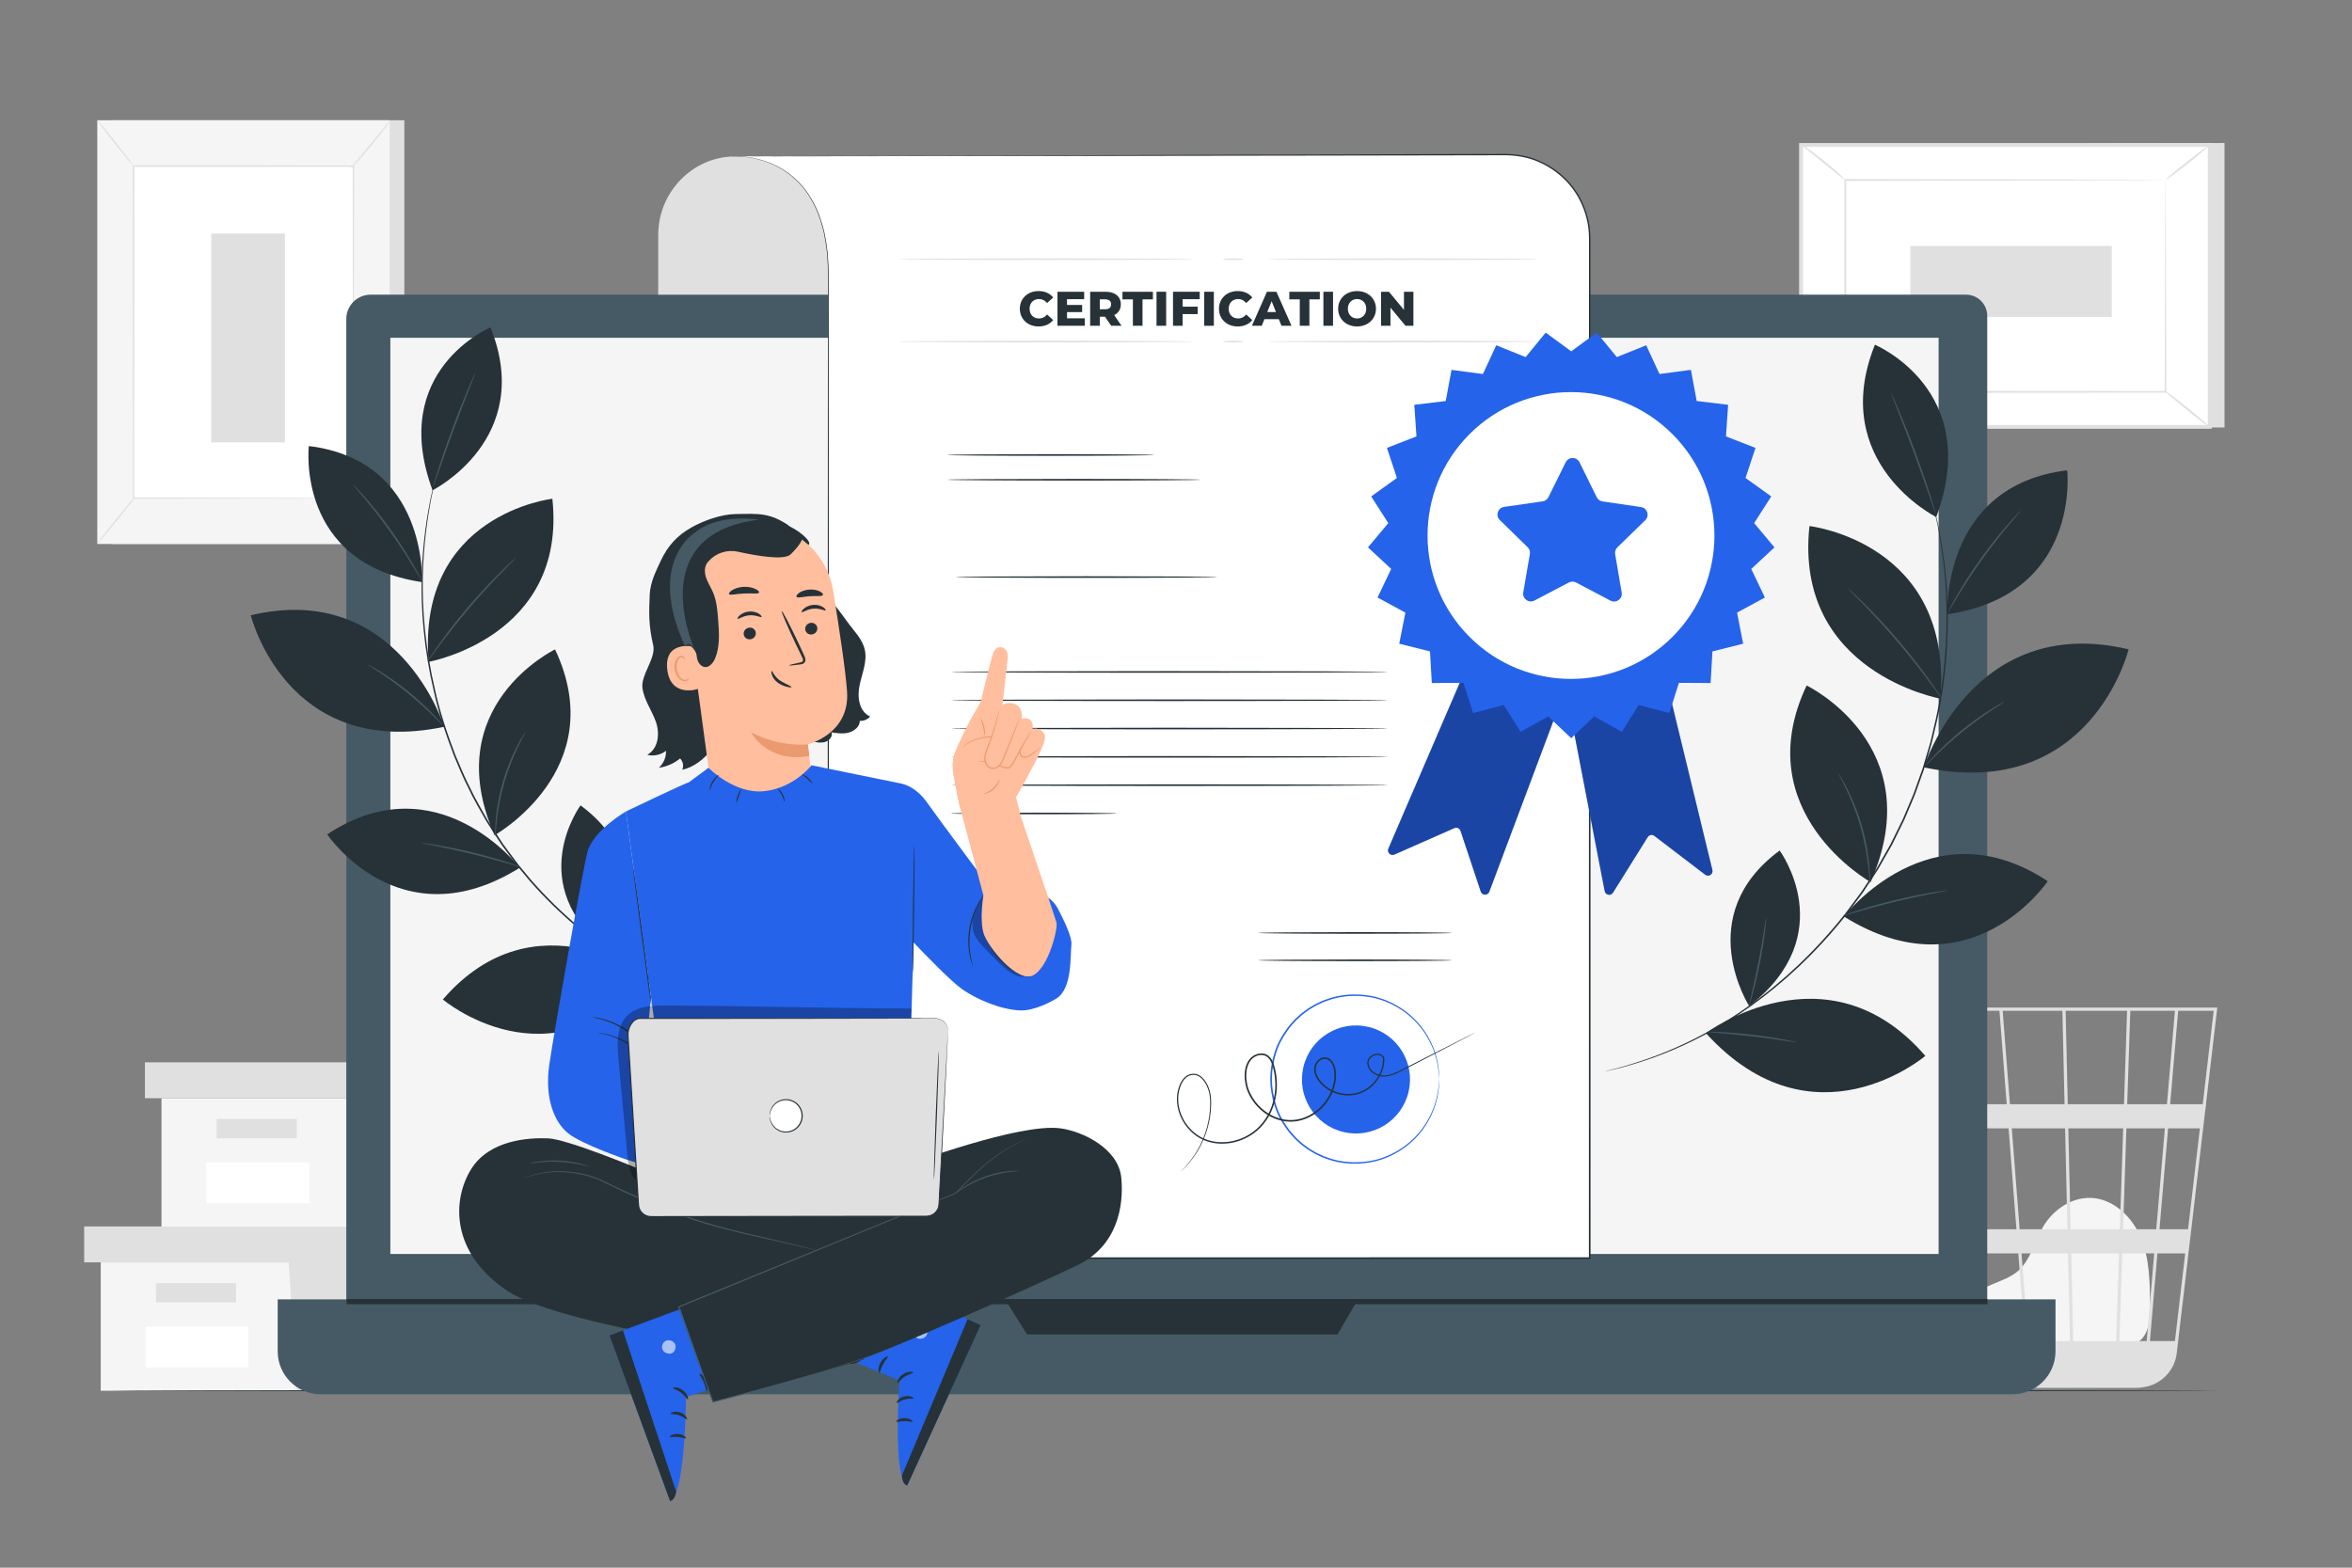<?xml version="1.0" encoding="utf-8"?>
<!-- Generator: Adobe Illustrator 27.5.0, SVG Export Plug-In . SVG Version: 6.00 Build 0)  -->
<svg version="1.1" xmlns="http://www.w3.org/2000/svg" xmlns:xlink="http://www.w3.org/1999/xlink" x="0px" y="0px"
	 viewBox="0 0 750 500" style="enable-background:new 0 0 750 500;" xml:space="preserve">
<rect x="0" y="0" width="750" height="500" fill="#808080" stroke="none"/>
<g id="Background_Complete">
	<g>
		<g>
			<g>
				<g>
					<g>
						<g>
							<g>
								<g>
									<polygon style="fill:#F5F5F5;" points="32.123,402.615 32.123,443.566 92.007,443.566 158.057,443.566 158.057,402.615 
																			"/>
								</g>
							</g>
						</g>
					</g>
				</g>
			</g>
			<g>
				<g>
					<g>
						<g>
							<g>
								<g>
									<polygon style="fill:#E0E0E0;" points="26.839,391.167 26.839,402.615 162.46,402.615 162.46,391.167 92.007,391.167 
																			"/>
								</g>
							</g>
						</g>
					</g>
				</g>
			</g>
			<g>
				<g>
					<g>
						<g>
							<g>
								<g>
									<polygon style="fill:#E0E0E0;" points="94.649,443.566 158.057,443.566 158.057,402.615 162.46,402.615 162.46,391.167 
										92.007,391.167 92.007,401.556 									"/>
								</g>
							</g>
						</g>
					</g>
				</g>
			</g>
			<g>
				<g>
					<g>
						<g>
							<g>
								<g>
									<rect x="49.736" y="409.219" style="fill:#E0E0E0;" width="25.539" height="6.164"/>
								</g>
							</g>
						</g>
					</g>
				</g>
			</g>
			<g>
				<g>
					<g>
						<g>
							<g>
								<g>
									<rect x="46.449" y="423.09" style="fill:#FFFFFF;" width="32.794" height="13.017"/>
								</g>
							</g>
						</g>
					</g>
				</g>
			</g>
		</g>
	</g>
	<g>
		<g>
			<g>
				<g>
					<g>
						<g>
							<g>
								<g>
									<polygon style="fill:#F5F5F5;" points="51.498,350.271 51.498,391.221 111.382,391.221 177.431,391.221 177.431,350.271 
																			"/>
								</g>
							</g>
						</g>
					</g>
				</g>
			</g>
			<g>
				<g>
					<g>
						<g>
							<g>
								<g>
									<polygon style="fill:#E0E0E0;" points="46.214,338.822 46.214,350.271 181.835,350.271 181.835,338.822 111.382,338.822 
																			"/>
								</g>
							</g>
						</g>
					</g>
				</g>
			</g>
			<g>
				<g>
					<g>
						<g>
							<g>
								<g>
									<polygon style="fill:#E0E0E0;" points="114.024,391.221 177.431,391.221 177.431,350.271 181.835,350.271 181.835,338.822 
										111.382,338.822 111.382,349.211 									"/>
								</g>
							</g>
						</g>
					</g>
				</g>
			</g>
			<g>
				<g>
					<g>
						<g>
							<g>
								<g>
									<rect x="69.111" y="356.875" style="fill:#E0E0E0;" width="25.539" height="6.164"/>
								</g>
							</g>
						</g>
					</g>
				</g>
			</g>
			<g>
				<g>
					<g>
						<g>
							<g>
								<g>
									<rect x="65.824" y="370.745" style="fill:#FFFFFF;" width="32.793" height="13.017"/>
								</g>
							</g>
						</g>
					</g>
				</g>
			</g>
		</g>
	</g>
	<g>
		<g>
			<g>
				<rect x="35.696" y="38.351" style="fill:#E0E0E0;" width="93.239" height="135.145"/>
			</g>
		</g>
		<g>
			<g>
				<rect x="31.025" y="38.351" style="fill:#F5F5F5;" width="93.238" height="135.145"/>
			</g>
		</g>
		<g>
			<g>
				<g>
					<rect x="42.609" y="52.988" style="fill:#FFFFFF;" width="70.07" height="105.871"/>
				</g>
			</g>
			<g>
				<g>
					<g>
						<path style="fill:#E0E0E0;" d="M112.679,158.859c0,0-0.009-0.179-0.014-0.518c-0.003-0.35-0.008-0.848-0.014-1.501
							c-0.006-1.33-0.016-3.278-0.028-5.807c-0.015-5.074-0.036-12.468-0.063-21.809c-0.028-18.669-0.068-45.105-0.115-76.236
							l0.232,0.233c-21.408,0.006-45.129,0.014-70.062,0.021h-0.008l0.253-0.254c-0.019,39.939-0.037,76.763-0.051,105.871
							l-0.202-0.202c21.339,0.044,38.83,0.081,51.002,0.106c6.088,0.022,10.843,0.04,14.091,0.051
							c1.614,0.01,2.851,0.017,3.699,0.023C112.238,158.845,112.679,158.859,112.679,158.859s-0.412,0.015-1.236,0.022
							c-0.839,0.005-2.063,0.013-3.661,0.023c-3.237,0.012-7.977,0.029-14.045,0.051c-12.202,0.025-29.736,0.062-51.128,0.106
							l-0.202,0l0-0.203c-0.014-29.108-0.032-65.932-0.052-105.871l0-0.254h0.254h0.008c24.932,0.007,48.654,0.015,70.062,0.021
							l0.233,0l0,0.233c-0.047,31.194-0.086,57.683-0.114,76.389c-0.027,9.318-0.048,16.694-0.063,21.756
							c-0.012,2.509-0.022,4.441-0.028,5.76c-0.006,0.641-0.011,1.132-0.014,1.475C112.688,158.698,112.679,158.859,112.679,158.859
							z"/>
					</g>
				</g>
			</g>
		</g>
		<g>
			<g>
				<g>
					<path style="fill:none;stroke:#FBFBFB;stroke-width:0.25;stroke-miterlimit:10;" d="M109.431,53.694"/>
				</g>
			</g>
		</g>
		<g>
			<g>
				<g>
					<path style="fill:#E0E0E0;" d="M124.525,38.351c0.054,0.042-0.579,0.966-1.662,2.415c-1.083,1.448-2.621,3.419-4.375,5.549
						c-1.755,2.131-3.395,4.017-4.609,5.358c-1.214,1.341-1.999,2.139-2.051,2.094c-0.054-0.047,0.636-0.928,1.78-2.327
						c1.25-1.517,2.788-3.383,4.489-5.446c1.699-2.064,3.236-3.931,4.485-5.449C123.736,39.153,124.469,38.307,124.525,38.351z"/>
				</g>
			</g>
		</g>
		<g>
			<g>
				<g>
					<path style="fill:#FFFFFF;" d="M113.036,158.518c3.48,5.534,7.589,10.672,12.221,15.285"/>
				</g>
			</g>
			<g>
				<g>
					<g>
						<path style="fill:#E0E0E0;" d="M125.258,173.803c-0.046,0.047-0.878-0.675-2.131-1.938c-1.253-1.262-2.913-3.079-4.61-5.2
							c-1.696-2.123-3.103-4.142-4.059-5.642c-0.956-1.5-1.478-2.47-1.422-2.505c0.063-0.04,0.691,0.862,1.719,2.304
							c1.028,1.443,2.472,3.416,4.158,5.526c1.687,2.108,3.294,3.951,4.475,5.271C124.569,172.939,125.31,173.75,125.258,173.803z"
							/>
					</g>
				</g>
			</g>
		</g>
		<g>
			<g>
				<g>
					<path style="fill:#FFFFFF;" d="M31.011,173.389c4.071-5.023,8.142-10.045,12.213-15.068"/>
				</g>
			</g>
			<g>
				<g>
					<g>
						<path style="fill:#E0E0E0;" d="M43.224,158.321c0.109,0.088-2.537,3.533-5.909,7.693c-3.373,4.162-6.195,7.463-6.304,7.375
							c-0.109-0.088,2.537-3.532,5.91-7.694C40.293,161.535,43.116,158.233,43.224,158.321z"/>
					</g>
				</g>
			</g>
		</g>
		<g>
			<g>
				<g>
					<path style="fill:#E0E0E0;" d="M31.025,38.351c0.11-0.087,2.764,3.086,5.928,7.086c3.165,4.001,5.64,7.315,5.53,7.402
						c-0.11,0.087-2.764-3.086-5.928-7.087C33.391,41.751,30.915,38.438,31.025,38.351z"/>
				</g>
			</g>
		</g>
		<g>
			<g>
				<rect x="67.386" y="74.484" style="fill:#E0E0E0;" width="23.462" height="66.616"/>
			</g>
		</g>
	</g>
	<g>
		<g>
			<g>
				<g>
					<g>
						<path style="fill:#F5F5F5;" d="M632.003,429.251c-2.205-1.891-7.125-7.883-3.331-14.853c1.391-2.555,4.344-3.819,7.018-4.945
							c2.674-1.126,5.484-2.104,7.696-3.986c4.172-3.55,5.323-9.447,8.093-14.182c3.179-5.436,9.114-9.508,15.384-9.223
							c7.18,0.326,13.168,6.191,15.882,12.877c2.715,6.686,2.809,14.11,2.865,21.331c0.031,3.992-0.146,8.493-3.078,11.189
							c-2.702,2.486-6.771,2.517-10.434,2.404c-13.079-0.402-26.158-0.804-39.237-1.205"/>
					</g>
				</g>
			</g>
		</g>
		<g>
			<g>
				<g>
					<g>
						<g>
							<path style="fill:#E0E0E0;" d="M707.048,321.357H603.861l18.588,110.833c0.813,4.841,4.315,8.572,8.81,9.867
								c0.119,0.037,0.241,0.065,0.361,0.099c0.307,0.078,0.603,0.182,0.919,0.237c0.68,0.141,1.384,0.212,2.099,0.241
								c0.005,0.034,0.011,0.072,0.017,0.106l0.503-0.08c0.001,0,0.002,0,0.003,0h45.988c0.865,0,1.709-0.089,2.527-0.252
								c5.431-0.84,9.778-5.199,10.439-10.833l8.96-76.366l0.404-3.036h-0.048l3.548-30.243L707.048,321.357z M687.582,392.054
								h-10.589l1.068-32.166h12.269L687.582,392.054z M691.358,359.888h10.138l-3.774,32.166h-9.112L691.358,359.888z
								 M661.105,427.712l-0.644-27.944h15.249l-0.928,27.944H661.105z M644.619,399.768h14.817l0.643,27.944h-13.289
								L644.619,399.768z M645.764,427.712h-12.423c-1.181-7.544-2.717-17.35-4.38-27.944h14.631L645.764,427.712z M644.019,392.054
								l-2.5-32.166h16.998l0.741,32.166H644.019z M660.284,392.054l-0.741-32.166h17.493l-1.069,32.166H660.284z M659.365,352.174
								l-0.686-29.789h19.602l-0.989,29.789H659.365z M658.341,352.174h-17.42l-2.315-29.789h19.049L658.341,352.174z
								 M639.894,352.174h-18.431c-0.652-4.114-1.271-8.009-1.83-11.512c-1.923-12.044-2.646-16.572-3.046-18.276h20.992
								L639.894,352.174z M640.493,359.888l2.5,32.166H627.75c-0.513-3.264-1.032-6.565-1.551-9.869
								c-1.195-7.593-2.391-15.184-3.515-22.297H640.493z M626.714,392.054h-9.957l-5.395-32.166h10.284
								C623.218,369.829,624.96,380.893,626.714,392.054z M627.925,399.768c1.518,9.67,3.012,19.204,4.379,27.944h-9.567
								l-4.687-27.944H627.925z M675.808,427.712l0.928-27.944h10.187l-2.388,27.944H675.808z M678.317,352.174l0.99-29.789h14.227
								l-2.545,29.789H678.317z M615.61,322.385c0.409,2.154,2.292,13.875,4.815,29.789h-10.357l-4.996-29.789H615.61z
								 M693.538,427.712h-7.975l2.388-27.944h8.866L693.538,427.712z M702.401,352.174h-10.384l2.545-29.789h11.334
								L702.401,352.174z"/>
						</g>
					</g>
				</g>
			</g>
		</g>
	</g>
	<g>
		<g>
			<g>
				<polygon style="fill:#E0E0E0;" points="709.345,45.595 709.345,136.342 579.008,136.342 574.312,46.229 				"/>
			</g>
		</g>
		<g>
			<g>
				
					<rect x="594.52" y="26.021" transform="matrix(6.123234e-17 -1 1 6.123234e-17 548.291 730.671)" style="fill:#FFFFFF;" width="89.921" height="130.337"/>
			</g>
			<g>
				<path style="fill:#E0E0E0;" d="M705.268,136.769H573.694V45.611h131.574V136.769z M574.931,135.532h129.101V46.847H574.931
					V135.532z"/>
			</g>
		</g>
		<g>
			<g>
				<g>
					<rect x="588.429" y="57.401" style="fill:#FFFFFF;" width="102.104" height="67.577"/>
				</g>
			</g>
			<g>
				<g>
					<g>
						<path style="fill:#E0E0E0;" d="M690.533,57.401c0,0-0.176,0.012-0.504,0.017c-0.346,0.004-0.826,0.01-1.452,0.017
							c-1.294,0.008-3.172,0.02-5.607,0.036c-4.905,0.018-12.035,0.045-21.041,0.079c-18.006,0.036-43.492,0.086-73.5,0.145
							l0.295-0.295c0.008,20.647,0.017,43.524,0.027,67.569v0.008l-0.322-0.322c38.516,0.025,74.028,0.047,102.104,0.065
							l-0.256,0.256c0.056-20.565,0.103-37.426,0.135-49.168c0.028-5.869,0.05-10.454,0.065-13.596
							c0.012-1.553,0.022-2.745,0.029-3.573C690.515,57.831,690.533,57.401,690.533,57.401s0.018,0.393,0.028,1.186
							c0.007,0.817,0.016,1.993,0.029,3.525c0.015,3.13,0.037,7.695,0.065,13.539c0.032,11.78,0.078,28.696,0.135,49.328
							l0.001,0.257l-0.257,0c-28.076,0.018-63.588,0.041-102.104,0.065l-0.322,0v-0.322v-0.008
							c0.009-24.045,0.018-46.922,0.027-67.569l0-0.296l0.295,0.001c30.087,0.059,55.641,0.11,73.694,0.145
							c8.977,0.034,16.085,0.061,20.974,0.079c2.41,0.015,4.268,0.028,5.549,0.036c0.611,0.007,1.08,0.013,1.419,0.017
							C690.381,57.39,690.533,57.401,690.533,57.401z"/>
					</g>
				</g>
			</g>
		</g>
		<g>
			<g>
				<g>
					<path style="fill:#E0E0E0;" d="M574.312,45.977c0.054-0.07,0.907,0.489,2.241,1.451c1.333,0.963,3.149,2.328,5.109,3.897
						c1.961,1.57,3.685,3.054,4.899,4.166c1.214,1.112,1.924,1.845,1.867,1.91c-0.121,0.137-3.255-2.448-7.169-5.573
						C577.344,48.706,574.198,46.124,574.312,45.977z"/>
				</g>
			</g>
		</g>
		<g>
			<g>
				<g>
					<path style="fill:#E0E0E0;" d="M704.65,46.229c0.11,0.139-2.961,2.754-6.858,5.838c-3.899,3.086-7.148,5.473-7.258,5.334
						c-0.11-0.139,2.96-2.753,6.859-5.839C701.289,48.478,704.539,46.09,704.65,46.229z"/>
				</g>
			</g>
		</g>
		<g>
			<g>
				<g>
					<path style="fill:#FFFFFF;" d="M704.546,136.164c-4.844-3.926-9.688-7.852-14.532-11.778"/>
				</g>
			</g>
			<g>
				<g>
					<g>
						<path style="fill:#E0E0E0;" d="M690.014,124.385c0.112-0.138,3.456,2.387,7.469,5.639c4.014,3.253,7.176,6.001,7.064,6.14
							c-0.112,0.138-3.455-2.386-7.469-5.639C693.065,127.272,689.902,124.523,690.014,124.385z"/>
					</g>
				</g>
			</g>
		</g>
		<g>
			<g>
				<g>
					<path style="fill:#E0E0E0;" d="M574.312,136.151c-0.11-0.14,2.928-2.727,6.786-5.778c3.859-3.052,7.076-5.412,7.186-5.273
						c0.11,0.139-2.928,2.726-6.787,5.778C577.64,133.929,574.423,136.29,574.312,136.151z"/>
				</g>
			</g>
		</g>
		<g>
			<g>
				
					<rect x="629.969" y="57.646" transform="matrix(6.123234e-17 -1 1 6.123234e-17 551.514 731.052)" style="fill:#E0E0E0;" width="22.628" height="64.246"/>
			</g>
		</g>
	</g>
</g>
<g id="Background_Simple" style="display:none;">
	<g style="display:inline;">
		<path style="fill:#F5F5F5;" d="M713.456,71.849l-1.709-2.816c-14.407-23.742-40.456-38.054-67.92-36.317
			c-3.53,0.223-7.046,0.701-10.514,1.444c-24.97,5.345-46.698,24.228-55.703,48.411c-5.297,14.223-6.776,30.598-16.827,41.888
			c-13.081,14.693-35.289,15.154-54.815,14.545c-19.525-0.609-41.748-0.09-54.766,14.661c-8.152,9.238-10.743,22.375-10.086,34.746
			c1.741,32.754,24.564,62.041,53.59,76.598c29.026,14.557,63.2,15.861,94.967,9.457c44.502-8.971,86.822-33.606,112.26-71.657
			C727.371,164.758,733.808,112.918,713.456,71.849z"/>
	</g>
	<g style="display:inline;">
		<circle style="fill:#F5F5F5;" cx="91.672" cy="99.743" r="51.759"/>
	</g>
</g>
<g id="Floor">
	<g>
		<g>
			<path style="fill:#263238;" d="M707.048,443.566c0,0.144-150.321,0.26-335.708,0.26c-185.452,0-335.74-0.117-335.74-0.26
				s150.289-0.26,335.74-0.26C556.727,443.305,707.048,443.422,707.048,443.566z"/>
		</g>
	</g>
</g>
<g id="Device">
	<g>
		<g>
			<g>
				<g>
					<g>
						<g>
							<g>
								<g>
									<g>
										<path style="fill:#455A64;" d="M619.117,440.008H124.994c-8.045,0-14.567-6.522-14.567-14.567V101.735
											c0-4.281,3.47-7.751,7.751-7.751h508.766c3.722,0,6.74,3.018,6.74,6.74v324.717
											C633.684,433.486,627.162,440.008,619.117,440.008z"/>
									</g>
								</g>
							</g>
						</g>
					</g>
				</g>
			</g>
			<g>
				<g>
					<g>
						<g>
							<g>
								<g>
									<g>
										<path style="fill:#455A64;" d="M641.733,444.693H102.267c-7.578,0-13.721-6.143-13.721-13.721v-16.555h566.909v16.555
											C655.455,438.55,649.311,444.693,641.733,444.693z"/>
									</g>
								</g>
							</g>
						</g>
					</g>
				</g>
			</g>
			<g>
				<g>
					<g>
						<g>
							<g>
								<g>
									<g>
										<rect x="124.473" y="107.732" style="fill:#F5F5F5;" width="493.702" height="292.211"/>
									</g>
								</g>
							</g>
						</g>
					</g>
				</g>
			</g>
			<g>
				<g>
					<g>
						<g>
							<g>
								<g>
									<g>
										<polygon style="fill:#263238;" points="320.473,414.417 327.508,425.607 426.497,425.607 433.03,414.417 										"/>
									</g>
								</g>
							</g>
						</g>
					</g>
				</g>
			</g>
		</g>
		<g>
			<g>
				<g>
					<g>
						<g>
							<g>
								<g>
									<rect x="110.511" y="414.314" style="fill:#263238;" width="523.257" height="1.669"/>
								</g>
							</g>
						</g>
					</g>
				</g>
			</g>
		</g>
	</g>
</g>
<g id="Certification">
	<g>
		<g>
			<path style="fill:#E0E0E0;" d="M264.258,93.984h-54.359V74.843c0-13.514,10.948-24.944,24.461-24.944l29.898,0.475V93.984z"/>
		</g>
		<g>
			<g>
				<path style="fill:#FFFFFF;" d="M233.194,49.872c0,0,30.936-2.808,30.936,37.536s0,313.857,0,313.857h242.796V75.966
					c0-14.746-11.973-26.69-26.718-26.655L233.194,49.872z"/>
			</g>
			<g>
				<g>
					<path style="fill:#263238;" d="M233.194,49.872c1.438-0.005,68.696-0.222,179.628-0.58c13.854-0.04,28.369-0.082,43.492-0.126
						c7.563-0.02,15.277-0.041,23.138-0.061c3.944-0.047,7.998,0.609,11.676,2.3c3.687,1.646,7.028,4.139,9.695,7.267
						c2.659,3.136,4.559,6.943,5.55,10.998c0.309,1.002,0.382,2.055,0.564,3.087c0.146,1.038,0.133,2.095,0.207,3.145
						c0.002,2.09,0.003,4.188,0.005,6.295c0.002,8.426,0.004,16.986,0.006,25.672c0.003,17.372,0.007,35.252,0.011,53.587
						c0.006,73.341,0.013,153.971,0.021,238.604c0,0.404,0,0.808,0,1.205v0.26h-0.26c-86.396-0.008-168.585-0.015-242.796-0.021
						h-0.239l0-0.239c0.039-108.669,0.071-200.939,0.094-266.046c0.012-16.275,0.023-30.853,0.033-43.566
						c0.001-3.178,0.038-6.24-0.177-9.169c-0.146-2.937-0.629-5.722-1.162-8.361c-0.619-2.624-1.403-5.082-2.377-7.33
						c-1.011-2.23-2.184-4.247-3.487-6.017c-2.656-3.509-5.79-5.962-8.762-7.516c-2.967-1.589-5.731-2.361-7.961-2.818
						c-2.242-0.44-3.981-0.556-5.143-0.584C233.787,49.829,233.194,49.872,233.194,49.872s0.591-0.07,1.757-0.055
						c1.164,0.014,2.907,0.118,5.157,0.546c2.238,0.446,5.015,1.208,8.001,2.792c2.991,1.549,6.15,4.005,8.831,7.527
						c1.315,1.776,2.5,3.8,3.521,6.039c0.984,2.257,1.777,4.724,2.404,7.358c0.54,2.649,1.03,5.444,1.183,8.389
						c0.221,2.94,0.189,6.008,0.194,9.184c0.009,12.712,0.02,27.29,0.033,43.566c0.023,65.108,0.056,157.378,0.094,266.046
						l-0.239-0.239c74.212-0.007,156.4-0.014,242.796-0.021l-0.26,0.26c0-0.397,0-0.801,0-1.205
						c0.007-84.633,0.014-165.263,0.021-238.604c0.004-18.335,0.007-36.214,0.011-53.587c0.002-8.686,0.004-17.246,0.006-25.672
						c-0.064-4.209,0.303-8.429-0.757-12.425c-0.973-3.989-2.839-7.735-5.454-10.822c-2.622-3.079-5.91-5.535-9.536-7.157
						c-3.624-1.667-7.595-2.314-11.504-2.271c-7.875,0.015-15.603,0.029-23.179,0.044c-15.153,0.025-29.696,0.049-43.577,0.072
						C301.842,49.782,234.631,49.87,233.194,49.872z"/>
				</g>
			</g>
		</g>
		<g>
			<g>
				<path style="fill:#263238;" d="M368.056,145.117c0,0.144-14.765,0.26-32.974,0.26c-18.215,0-32.977-0.117-32.977-0.26
					c0-0.144,14.762-0.26,32.977-0.26C353.291,144.856,368.056,144.973,368.056,145.117z"/>
			</g>
		</g>
		<g>
			<g>
				<path style="fill:#263238;" d="M382.84,153.003c0,0.144-18.074,0.26-40.365,0.26c-22.299,0-40.369-0.117-40.369-0.26
					c0-0.144,18.071-0.26,40.369-0.26C364.765,152.742,382.84,152.859,382.84,153.003z"/>
			</g>
		</g>
		<g>
			<g>
				<path style="fill:#263238;" d="M388.138,184.048c0,0.144-18.663,0.26-41.679,0.26c-23.024,0-41.683-0.117-41.683-0.26
					c0-0.144,18.659-0.26,41.683-0.26C369.476,183.788,388.138,183.905,388.138,184.048z"/>
			</g>
		</g>
		<g>
			<g>
				<path style="fill:#263238;" d="M442.594,214.305c0,0.144-31.201,0.26-69.68,0.26c-38.493,0-69.687-0.117-69.687-0.26
					c0-0.144,31.194-0.26,69.687-0.26C411.393,214.045,442.594,214.162,442.594,214.305z"/>
			</g>
		</g>
		<g>
			<g>
				<path style="fill:#263238;" d="M442.594,223.334c0,0.144-31.201,0.26-69.68,0.26c-38.493,0-69.687-0.117-69.687-0.26
					s31.194-0.26,69.687-0.26C411.393,223.073,442.594,223.19,442.594,223.334z"/>
			</g>
		</g>
		<g>
			<g>
				<path style="fill:#263238;" d="M442.594,232.362c0,0.144-31.201,0.26-69.68,0.26c-38.493,0-69.687-0.117-69.687-0.26
					c0-0.144,31.194-0.26,69.687-0.26C411.393,232.102,442.594,232.218,442.594,232.362z"/>
			</g>
		</g>
		<g>
			<g>
				<path style="fill:#263238;" d="M442.594,241.39c0,0.144-31.201,0.26-69.68,0.26c-38.493,0-69.687-0.117-69.687-0.26
					c0-0.144,31.194-0.26,69.687-0.26C411.393,241.13,442.594,241.247,442.594,241.39z"/>
			</g>
		</g>
		<g>
			<g>
				<path style="fill:#263238;" d="M442.594,250.419c0,0.144-31.201,0.26-69.68,0.26c-38.493,0-69.687-0.117-69.687-0.26
					s31.194-0.26,69.687-0.26C411.393,250.158,442.594,250.275,442.594,250.419z"/>
			</g>
		</g>
		<g>
			<g>
				<path style="fill:#263238;" d="M356.076,259.447c0,0.144-11.832,0.26-26.424,0.26c-14.597,0-26.426-0.117-26.426-0.26
					s11.829-0.26,26.426-0.26C344.245,259.186,356.076,259.303,356.076,259.447z"/>
			</g>
		</g>
		<g>
			<g>
				<path style="fill:#2563eb;" d="M467.51,213.043l-24.793,57.608c-0.523,1.216,0.715,2.443,1.926,1.908l19.11-8.435
					c0.785-0.347,1.698,0.058,1.97,0.872l6.447,19.353c0.434,1.302,2.263,1.336,2.745,0.051l23.302-62.139L467.51,213.043z"/>
			</g>
			<g>
				<path style="fill:#2563eb;" d="M499.817,222.63l11.875,61.582c0.251,1.299,1.964,1.618,2.665,0.496l11.064-17.718
					c0.455-0.728,1.437-0.907,2.119-0.386l16.21,12.383c1.091,0.833,2.623-0.167,2.299-1.501l-15.656-64.491L499.817,222.63z"/>
			</g>
			<g style="opacity:0.3;">
				<path d="M467.51,213.043l-24.793,57.608c-0.523,1.216,0.715,2.443,1.926,1.908l19.11-8.435c0.785-0.347,1.698,0.058,1.97,0.872
					l6.447,19.353c0.434,1.302,2.263,1.336,2.745,0.051l23.302-62.139L467.51,213.043z"/>
			</g>
			<g style="opacity:0.3;">
				<path d="M499.817,222.63l11.875,61.582c0.251,1.299,1.964,1.618,2.665,0.496l11.064-17.718c0.455-0.728,1.437-0.907,2.119-0.386
					l16.21,12.383c1.091,0.833,2.623-0.167,2.299-1.501l-15.656-64.491L499.817,222.63z"/>
			</g>
			<g>
				<polygon style="fill:#2563eb;" points="501.025,112.059 509.164,106.077 515.56,113.895 524.931,110.125 529.181,119.288 
					539.195,117.967 541.034,127.899 551.062,129.11 550.372,139.188 559.784,142.855 556.61,152.444 564.814,158.336 
					559.355,166.835 565.836,174.582 558.435,181.456 562.786,190.572 553.908,195.39 555.855,205.301 546.058,207.759 
					545.479,217.844 535.378,217.788 532.31,227.412 522.54,224.846 517.174,233.404 508.35,228.49 501.025,235.445 493.699,228.49 
					484.875,233.404 479.509,224.846 469.74,227.412 466.671,217.788 456.57,217.844 455.991,207.759 446.194,205.301 
					448.141,195.39 439.263,190.572 443.614,181.456 436.213,174.582 442.694,166.835 437.235,158.336 445.439,152.444 
					442.265,142.855 451.677,139.188 450.988,129.11 461.016,127.899 462.854,117.967 472.868,119.288 477.119,110.125 
					486.49,113.895 492.885,106.077 				"/>
			</g>
			<g>
				
					<ellipse transform="matrix(0.707 -0.707 0.707 0.707 26.001 404.293)" style="fill:#FFFFFF;" cx="501.025" cy="170.761" rx="45.746" ry="45.746"/>
			</g>
			<g>
				<path style="fill:#2563eb;" d="M511.005,159.925l12.277,1.798c2.017,0.295,2.819,2.775,1.358,4.196l-8.895,8.651
					c-0.58,0.564-0.846,1.378-0.71,2.176l2.084,12.232c0.342,2.009-1.768,3.539-3.571,2.589l-10.976-5.786
					c-0.716-0.378-1.572-0.378-2.289-0.003l-10.989,5.762c-1.805,0.946-3.912-0.588-3.565-2.597l2.111-12.227
					c0.138-0.798-0.126-1.612-0.705-2.178l-8.876-8.671c-1.458-1.424-0.65-3.902,1.368-4.193l12.281-1.771
					c0.801-0.115,1.494-0.618,1.853-1.343l5.504-11.121c0.904-1.827,3.511-1.824,4.411,0.005l5.479,11.133
					C509.512,159.303,510.204,159.807,511.005,159.925z"/>
			</g>
		</g>
		<g>
			<path style="fill:#263238;" d="M325.206,98.476c0-3.302,2.526-5.644,5.969-5.644c2,0,3.611,0.729,4.666,2.047l-1.953,1.767
				c-0.683-0.822-1.52-1.271-2.559-1.271c-1.782,0-3.022,1.24-3.022,3.101c0,1.86,1.24,3.101,3.022,3.101
				c1.039,0,1.876-0.45,2.559-1.272l1.953,1.768c-1.055,1.317-2.666,2.046-4.666,2.046
				C327.732,104.119,325.206,101.778,325.206,98.476z"/>
			<path style="fill:#263238;" d="M345.919,101.53v2.372h-8.713V93.05h8.512v2.372h-5.473v1.829h4.821v2.294h-4.821v1.984H345.919z"
				/>
			<path style="fill:#263238;" d="M352.37,101.018h-1.674v2.884h-3.07V93.05h4.961c2.961,0,4.821,1.535,4.821,4.015
				c0,1.597-0.775,2.775-2.124,3.426l2.342,3.411h-3.287L352.37,101.018z M352.401,95.469h-1.705v3.178h1.705
				c1.271,0,1.906-0.589,1.906-1.581C354.307,96.057,353.672,95.469,352.401,95.469z"/>
			<path style="fill:#263238;" d="M361.254,95.484h-3.334V93.05h9.721v2.434h-3.317v8.418h-3.069V95.484z"/>
			<path style="fill:#263238;" d="M368.79,93.05h3.07v10.852h-3.07V93.05z"/>
			<path style="fill:#263238;" d="M377.116,95.422v2.387h4.791v2.372h-4.791v3.721h-3.069V93.05h8.512v2.372H377.116z"/>
			<path style="fill:#263238;" d="M384.001,93.05h3.07v10.852h-3.07V93.05z"/>
			<path style="fill:#263238;" d="M388.699,98.476c0-3.302,2.526-5.644,5.969-5.644c1.999,0,3.612,0.729,4.666,2.047l-1.953,1.767
				c-0.683-0.822-1.52-1.271-2.559-1.271c-1.782,0-3.022,1.24-3.022,3.101c0,1.86,1.24,3.101,3.022,3.101
				c1.039,0,1.876-0.45,2.559-1.272l1.953,1.768c-1.054,1.317-2.667,2.046-4.666,2.046
				C391.225,104.119,388.699,101.778,388.699,98.476z"/>
			<path style="fill:#263238;" d="M407.785,101.794h-4.589l-0.854,2.108h-3.131l4.79-10.852h3.023l4.806,10.852h-3.193
				L407.785,101.794z M406.885,99.53l-1.396-3.473l-1.396,3.473H406.885z"/>
			<path style="fill:#263238;" d="M414.468,95.484h-3.333V93.05h9.72v2.434h-3.317v8.418h-3.069V95.484z"/>
			<path style="fill:#263238;" d="M422.004,93.05h3.069v10.852h-3.069V93.05z"/>
			<path style="fill:#263238;" d="M426.702,98.476c0-3.256,2.558-5.644,6.03-5.644c3.473,0,6.03,2.388,6.03,5.644
				c0,3.255-2.558,5.643-6.03,5.643C429.259,104.119,426.702,101.732,426.702,98.476z M435.663,98.476
				c0-1.876-1.287-3.101-2.931-3.101c-1.644,0-2.93,1.225-2.93,3.101c0,1.875,1.286,3.101,2.93,3.101
				C434.376,101.577,435.663,100.352,435.663,98.476z"/>
			<path style="fill:#263238;" d="M450.702,93.05v10.852h-2.527l-4.79-5.783v5.783h-3.008V93.05h2.527l4.79,5.783V93.05H450.702z"/>
		</g>
		<g>
			<g>
				<path style="fill:#263238;" d="M463.008,297.56c0,0.144-13.837,0.26-30.902,0.26c-17.071,0-30.905-0.117-30.905-0.26
					s13.834-0.26,30.905-0.26C449.171,297.299,463.008,297.416,463.008,297.56z"/>
			</g>
		</g>
		<g>
			<g>
				<path style="fill:#263238;" d="M463.008,306.281c0,0.144-13.837,0.26-30.902,0.26c-17.071,0-30.905-0.117-30.905-0.26
					s13.834-0.26,30.905-0.26C449.171,306.02,463.008,306.137,463.008,306.281z"/>
			</g>
		</g>
		<g>
			<g>
				<g>
					<path style="fill:#2563eb;" d="M458.9,344.167c-0.009,0-0.025-0.147-0.049-0.434c-0.022-0.31-0.052-0.731-0.09-1.271
						c-0.018-0.282-0.038-0.594-0.06-0.936c-0.038-0.343-0.112-0.714-0.174-1.118c-0.13-0.807-0.254-1.743-0.564-2.76
						c-0.476-2.066-1.448-4.506-2.976-7.091c-1.541-2.574-3.761-5.263-6.782-7.544c-3.011-2.259-6.81-4.181-11.195-4.956
						c-4.355-0.748-9.27-0.612-13.951,1.167c-1.191,0.382-2.311,0.971-3.462,1.523c-1.09,0.659-2.239,1.267-3.254,2.093
						c-1.079,0.741-2.022,1.668-3.01,2.56c-0.892,0.988-1.831,1.955-2.6,3.077c-1.579,2.194-2.958,4.631-3.793,7.311
						c-0.865,2.664-1.331,5.493-1.369,8.372c0.038,2.88,0.503,5.71,1.367,8.375c0.834,2.681,2.214,5.119,3.793,7.314
						c0.77,1.122,1.708,2.09,2.6,3.078c0.988,0.893,1.932,1.82,3.011,2.561c1.015,0.826,2.164,1.434,3.255,2.093
						c1.151,0.553,2.271,1.142,3.463,1.524c4.682,1.779,9.598,1.915,13.953,1.167c4.385-0.776,8.184-2.697,11.195-4.957
						c3.021-2.281,5.241-4.97,6.781-7.544c1.528-2.585,2.5-5.025,2.976-7.091c0.311-1.017,0.434-1.953,0.564-2.76
						c0.061-0.404,0.136-0.775,0.174-1.117c0.022-0.342,0.042-0.654,0.06-0.935c0.038-0.539,0.068-0.961,0.09-1.271
						C458.875,344.314,458.891,344.167,458.9,344.167s0.01,0.147,0.005,0.434c-0.009,0.311-0.022,0.734-0.039,1.276
						c-0.01,0.283-0.022,0.597-0.035,0.941c-0.029,0.345-0.096,0.719-0.15,1.126c-0.115,0.814-0.223,1.759-0.521,2.788
						c-0.45,2.089-1.401,4.562-2.922,7.19c-1.534,2.617-3.76,5.356-6.808,7.688c-3.038,2.31-6.886,4.281-11.339,5.088
						c-4.422,0.78-9.423,0.658-14.196-1.141c-1.214-0.386-2.356-0.982-3.53-1.543c-1.113-0.668-2.284-1.287-3.32-2.125
						c-1.1-0.754-2.064-1.695-3.072-2.604c-0.912-1.005-1.868-1.991-2.655-3.133c-1.613-2.234-3.02-4.719-3.873-7.453
						c-0.884-2.716-1.359-5.603-1.397-8.539c0.038-2.935,0.514-5.82,1.398-8.536c0.853-2.732,2.26-5.217,3.874-7.45
						c0.786-1.142,1.742-2.127,2.654-3.132c1.008-0.909,1.971-1.85,3.071-2.603c1.036-0.838,2.207-1.456,3.319-2.124
						c1.173-0.561,2.316-1.157,3.529-1.543c4.772-1.798,9.772-1.92,14.194-1.141c4.453,0.807,8.301,2.778,11.339,5.087
						c3.048,2.331,5.275,5.071,6.809,7.688c1.522,2.628,2.473,5.102,2.923,7.191c0.298,1.029,0.407,1.974,0.521,2.788
						c0.054,0.407,0.12,0.781,0.15,1.127c0.013,0.344,0.025,0.658,0.035,0.942c0.016,0.542,0.029,0.965,0.039,1.277
						C458.911,344.02,458.909,344.167,458.9,344.167z"/>
				</g>
			</g>
			<g>
				
					<ellipse transform="matrix(0.232 -0.973 0.973 0.232 -2.731 684.878)" style="fill:#2563eb;" cx="432.105" cy="344.167" rx="17.224" ry="17.224"/>
			</g>
		</g>
		<g>
			<g>
				<path style="fill:#263238;" d="M470.405,329.337c0,0-0.241,0.147-0.725,0.406c-0.501,0.265-1.217,0.644-2.151,1.138
					c-1.911,0.997-4.698,2.45-8.272,4.314c-3.598,1.859-7.986,4.127-13.065,6.751c-1.291,0.617-2.698,1.202-4.257,1.36
					c-1.543,0.204-3.26-0.258-4.512-1.375c-0.617-0.559-1.143-1.287-1.336-2.151c-0.213-0.83-0.074-1.86,0.573-2.53
					c0.603-0.685,1.486-1.095,2.407-1.164c0.909-0.122,1.997,0.362,2.358,1.321l0.013,0.034l0.001,0.034
					c0.054,2.761-0.961,5.632-2.893,7.876c-1.885,2.269-4.802,3.869-7.968,4.007c-3.135,0.163-6.462-0.91-8.888-3.212
					c-1.202-1.128-2.241-2.575-2.561-4.307c-0.149-0.852-0.082-1.794,0.337-2.6c0.406-0.797,1.078-1.479,1.943-1.818
					c0.864-0.356,1.921-0.202,2.668,0.363c0.759,0.56,1.219,1.396,1.513,2.241c0.299,0.853,0.407,1.761,0.411,2.652
					c0.035,0.448,0.009,0.895-0.034,1.343c-0.022,0.45-0.071,0.897-0.172,1.338c-0.644,3.553-2.669,6.88-5.574,9.208
					c-2.875,2.339-6.777,3.659-10.602,3.047c-3.81-0.574-7.318-2.799-9.695-5.9c-1.352-1.774-2.366-3.823-2.786-6.004
					c-0.396-2.164-0.411-4.463,0.494-6.517c0.447-1.01,1.167-1.944,2.141-2.519c0.955-0.577,2.118-0.848,3.235-0.616
					c1.137,0.21,2.051,1.067,2.566,2.015c0.539,0.957,0.809,1.993,1.052,3.009c0.941,4.091,0.678,8.38-0.74,12.167
					c-1.374,3.801-4.008,7.064-7.345,9.036c-3.309,2.003-7.2,2.815-10.837,2.362c-1.818-0.231-3.572-0.787-5.129-1.661
					c-1.556-0.873-2.897-2.048-3.98-3.384c-2.168-2.671-3.352-5.983-3.306-9.186c0.015-1.602,0.364-3.156,0.957-4.575
					c0.621-1.384,1.634-2.706,3.106-3.188c0.722-0.212,1.493-0.264,2.212-0.061c0.712,0.215,1.324,0.63,1.839,1.11
					c1.021,0.986,1.664,2.223,2.107,3.457c0.449,1.237,0.66,2.524,0.671,3.755c0.014,0.615,0.032,1.22-0.003,1.815
					c-0.012,0.596-0.047,1.18-0.112,1.752c-0.442,4.594-1.862,8.379-3.371,11.228c-1.521,2.861-3.138,4.815-4.281,6.067
					c-0.569,0.633-1.042,1.077-1.362,1.372c-0.318,0.298-0.489,0.441-0.489,0.441s0.147-0.169,0.452-0.479
					c0.308-0.307,0.767-0.762,1.322-1.404c1.114-1.269,2.696-3.234,4.179-6.091c1.471-2.845,2.851-6.61,3.261-11.16
					c0.061-0.567,0.092-1.146,0.1-1.735c0.032-0.589,0.011-1.188-0.007-1.796c-0.018-1.212-0.228-2.45-0.672-3.654
					c-0.435-1.198-1.07-2.391-2.036-3.315c-0.486-0.449-1.054-0.827-1.697-1.019c-0.648-0.179-1.341-0.128-1.998,0.065
					c-1.323,0.434-2.279,1.663-2.87,2.996c-0.563,1.364-0.899,2.872-0.908,4.422c-0.035,3.101,1.125,6.321,3.239,8.909
					c1.055,1.294,2.358,2.43,3.864,3.268c1.503,0.839,3.205,1.375,4.968,1.594c3.527,0.432,7.317-0.364,10.532-2.318
					c3.238-1.923,5.788-5.088,7.126-8.798c1.379-3.692,1.631-7.888,0.709-11.878c-0.238-0.995-0.505-2-1.001-2.872
					c-0.481-0.871-1.255-1.583-2.226-1.764c-0.959-0.201-2.005,0.035-2.862,0.555c-0.868,0.512-1.517,1.348-1.935,2.288
					c-0.844,1.9-0.84,4.128-0.457,6.202c0.403,2.095,1.382,4.074,2.689,5.79c2.299,3.002,5.699,5.153,9.358,5.704
					c3.668,0.588,7.415-0.671,10.204-2.933c2.815-2.25,4.779-5.478,5.401-8.898c0.098-0.425,0.145-0.855,0.167-1.288
					c0.043-0.431,0.069-0.861,0.035-1.291c-0.003-0.863-0.104-1.71-0.382-2.505c-0.271-0.786-0.696-1.534-1.334-2.003
					c-0.632-0.473-1.478-0.599-2.202-0.305c-0.729,0.281-1.33,0.881-1.685,1.58c-0.366,0.699-0.428,1.517-0.296,2.3
					c0.285,1.574,1.259,2.965,2.412,4.045c2.315,2.209,5.524,3.254,8.539,3.103c3.042-0.127,5.836-1.648,7.667-3.834
					c1.873-2.161,2.859-4.934,2.817-7.588l0.013,0.068c-0.294-0.766-1.136-1.169-1.957-1.074c-0.813,0.055-1.623,0.43-2.146,1.026
					c-0.561,0.578-0.678,1.431-0.496,2.193c0.168,0.77,0.643,1.441,1.214,1.964c1.176,1.047,2.754,1.492,4.237,1.304
					c1.491-0.143,2.871-0.704,4.151-1.308c5.092-2.59,9.492-4.827,13.1-6.662c3.596-1.822,6.398-3.243,8.321-4.217
					c0.945-0.472,1.67-0.834,2.177-1.087C470.145,329.448,470.405,329.337,470.405,329.337z"/>
			</g>
		</g>
		<g>
			<g>
				<path style="fill:#E0E0E0;" d="M380.822,82.655c0,0.144-21.154,0.26-47.244,0.26c-26.098,0-47.248-0.117-47.248-0.26
					s21.15-0.26,47.248-0.26C359.668,82.394,380.822,82.511,380.822,82.655z"/>
			</g>
		</g>
		<g>
			<g>
				<path style="fill:#E0E0E0;" d="M396.571,82.655c0,0.144-1.469,0.26-3.281,0.26c-1.812,0-3.281-0.117-3.281-0.26
					s1.469-0.26,3.281-0.26C395.102,82.394,396.571,82.511,396.571,82.655z"/>
			</g>
		</g>
		<g>
			<g>
				<path style="fill:#E0E0E0;" d="M490.625,82.655c0,0.144-19.294,0.26-43.088,0.26c-23.803,0-43.092-0.117-43.092-0.26
					s19.289-0.26,43.092-0.26C471.332,82.394,490.625,82.511,490.625,82.655z"/>
			</g>
		</g>
		<g>
			<g>
				<path style="fill:#E0E0E0;" d="M380.822,108.944c0,0.144-21.154,0.26-47.244,0.26c-26.098,0-47.248-0.117-47.248-0.26
					s21.15-0.26,47.248-0.26C359.668,108.683,380.822,108.8,380.822,108.944z"/>
			</g>
		</g>
		<g>
			<g>
				<path style="fill:#E0E0E0;" d="M396.571,108.944c0,0.144-1.469,0.26-3.281,0.26c-1.812,0-3.281-0.117-3.281-0.26
					s1.469-0.26,3.281-0.26C395.102,108.683,396.571,108.8,396.571,108.944z"/>
			</g>
		</g>
		<g>
			<g>
				<path style="fill:#E0E0E0;" d="M490.625,108.944c0,0.144-19.294,0.26-43.088,0.26c-23.803,0-43.092-0.117-43.092-0.26
					s19.289-0.26,43.092-0.26C471.332,108.683,490.625,108.8,490.625,108.944z"/>
			</g>
		</g>
	</g>
</g>
<g id="Plant_1_">
	<g>
		<g>
			<g>
				<path style="fill:#263238;" d="M678.76,207.101c0,0-11.923,48.831-65.289,37.644
					C613.471,244.745,628.938,195.295,678.76,207.101z"/>
			</g>
			<g>
				<path style="fill:#263238;" d="M652.976,281.051c0,0-24.499,36.527-64.973,11.267C588.003,292.318,615.6,256.35,652.976,281.051
					z"/>
			</g>
			<g>
				<path style="fill:#263238;" d="M613.942,336.775c0,0-35.745,30.398-69.975-7.272
					C543.967,329.503,582.73,300.577,613.942,336.775z"/>
			</g>
			<g>
				<path style="fill:#263238;" d="M576.09,218.632c0,0,39.643,19.048,20.404,62.707
					C596.494,281.339,556.963,259.144,576.09,218.632z"/>
			</g>
			<g>
				<path style="fill:#263238;" d="M567.486,271.267c0,0,19.77,26.693-9.692,49.625
					C557.794,320.892,539.282,292.104,567.486,271.267z"/>
			</g>
			<g>
				<path style="fill:#263238;" d="M659.178,149.996c0,0,4.547,39.58-38.203,45.92C620.975,195.916,618.893,154.902,659.178,149.996
					z"/>
			</g>
			<g>
				<path style="fill:#263238;" d="M597.865,109.95c0,0,34.58,14.442,19.561,54.966C617.426,164.916,582.776,147.623,597.865,109.95
					z"/>
			</g>
			<g>
				<path style="fill:#263238;" d="M576.995,167.779c0,0,45.785,5.224,41.753,55.049
					C618.749,222.828,571.992,214.452,576.995,167.779z"/>
			</g>
			<g>
				<g>
					<path style="fill:#263238;" d="M511.845,341.706c0,0,0.195-0.067,0.58-0.173c0.405-0.107,0.974-0.259,1.714-0.455
						c1.507-0.398,3.745-0.924,6.558-1.846c5.648-1.732,13.738-4.671,23.047-9.701c9.313-4.992,19.73-12.255,29.862-21.891
						c5.065-4.815,10.032-10.239,14.755-16.202c1.135-1.525,2.279-3.063,3.433-4.614c0.576-0.776,1.154-1.556,1.735-2.338
						c0.56-0.796,1.073-1.63,1.615-2.449c1.072-1.645,2.151-3.302,3.237-4.97c0.988-1.728,1.982-3.468,2.983-5.218
						c0.497-0.877,0.993-1.751,1.488-2.623c0.444-0.898,0.886-1.794,1.327-2.687c0.876-1.788,1.772-3.553,2.615-5.326
						c0.767-1.808,1.528-3.603,2.283-5.383c0.372-0.893,0.767-1.772,1.115-2.665c0.323-0.903,0.645-1.802,0.966-2.697
						c0.641-1.79,1.277-3.564,1.907-5.322c0.529-1.79,1.053-3.563,1.572-5.317c0.259-0.877,0.518-1.75,0.774-2.618
						c0.261-0.867,0.428-1.753,0.645-2.621c0.41-1.742,0.815-3.464,1.216-5.165c3.001-13.669,3.663-26.342,3.405-36.899
						c-0.243-10.59-1.781-19.048-2.782-24.87c-0.622-2.891-1.176-5.122-1.51-6.644c-0.167-0.747-0.295-1.322-0.387-1.731
						c-0.084-0.391-0.115-0.594-0.115-0.594s0.065,0.194,0.166,0.581c0.103,0.406,0.248,0.977,0.437,1.719
						c0.367,1.515,0.953,3.741,1.607,6.63c1.064,5.818,2.661,14.285,2.952,24.899c0.306,10.581-0.32,23.294-3.304,37.011
						c-0.399,1.707-0.802,3.435-1.21,5.184c-0.216,0.871-0.383,1.76-0.643,2.63c-0.256,0.871-0.514,1.747-0.773,2.627
						c-0.518,1.761-1.042,3.54-1.57,5.337c-0.63,1.764-1.266,3.545-1.907,5.341c-0.321,0.898-0.643,1.801-0.967,2.707
						c-0.349,0.896-0.745,1.779-1.117,2.675c-0.757,1.787-1.519,3.588-2.288,5.403c-0.844,1.78-1.743,3.551-2.622,5.345
						c-0.443,0.896-0.886,1.795-1.332,2.697c-0.496,0.875-0.994,1.752-1.493,2.632c-1.004,1.756-2.003,3.502-2.994,5.236
						c-1.091,1.674-2.175,3.336-3.251,4.987c-0.544,0.821-1.06,1.658-1.623,2.456c-0.583,0.785-1.164,1.567-1.742,2.346
						c-1.159,1.555-2.31,3.098-3.45,4.628c-4.742,5.977-9.733,11.411-14.823,16.232c-10.183,9.648-20.656,16.903-30.018,21.868
						c-9.359,5.003-17.488,7.896-23.163,9.571c-2.827,0.894-5.076,1.389-6.592,1.754c-0.746,0.175-1.319,0.309-1.727,0.405
						C512.048,341.674,511.845,341.706,511.845,341.706z"/>
				</g>
			</g>
		</g>
		<g>
			<g>
				<path style="fill:#455A64;" d="M563.205,292.788c0.036,0.004,0.021,0.402-0.037,1.119c-0.056,0.717-0.164,1.751-0.32,3.026
					c-0.31,2.55-0.838,6.062-1.589,9.911c-0.753,3.849-1.587,7.302-2.259,9.782c-0.336,1.24-0.624,2.239-0.843,2.923
					c-0.216,0.685-0.352,1.059-0.387,1.05c-0.035-0.009,0.035-0.402,0.191-1.102c0.186-0.809,0.413-1.797,0.681-2.96
					c0.58-2.498,1.354-5.953,2.105-9.792c0.749-3.838,1.332-7.33,1.735-9.863c0.19-1.179,0.351-2.18,0.483-2.999
					C563.086,293.173,563.169,292.783,563.205,292.788z"/>
			</g>
		</g>
		<g>
			<g>
				<path style="fill:#455A64;" d="M572.942,332.43c-0.007,0.035-0.407-0.003-1.126-0.103c-0.828-0.121-1.842-0.269-3.037-0.444
					c-2.563-0.381-6.105-0.885-10.029-1.345c-3.926-0.459-7.489-0.787-10.071-1.009c-1.203-0.106-2.224-0.196-3.058-0.27
					c-0.722-0.069-1.121-0.124-1.119-0.16c0.002-0.036,0.404-0.049,1.13-0.042c0.726,0.005,1.776,0.04,3.072,0.105
					c2.592,0.128,6.17,0.399,10.106,0.859c3.934,0.462,7.478,1.025,10.029,1.5c1.276,0.237,2.305,0.445,3.013,0.608
					C572.561,332.289,572.949,332.394,572.942,332.43z"/>
			</g>
		</g>
		<g>
			<g>
				<path style="fill:#455A64;" d="M621.121,283.979c0.006,0.035-0.465,0.147-1.32,0.319c-0.955,0.188-2.17,0.428-3.622,0.714
					c-3.057,0.604-7.271,1.484-11.891,2.602c-4.621,1.121-8.77,2.268-11.765,3.13c-1.422,0.41-2.612,0.753-3.547,1.023
					c-0.839,0.239-1.308,0.355-1.32,0.321c-0.011-0.034,0.437-0.215,1.258-0.514c0.82-0.301,2.016-0.706,3.503-1.182
					c2.972-0.954,7.117-2.16,11.749-3.284c4.631-1.121,8.868-1.946,11.947-2.458c1.54-0.257,2.789-0.444,3.656-0.552
					C620.634,283.987,621.115,283.943,621.121,283.979z"/>
			</g>
		</g>
		<g>
			<g>
				<path style="fill:#455A64;" d="M586.13,246.551c0.031-0.018,0.319,0.414,0.814,1.212c0.502,0.794,1.172,1.979,1.945,3.472
					c1.55,2.982,3.407,7.266,4.833,12.204c1.416,4.942,2.118,9.559,2.388,12.909c0.138,1.675,0.2,3.035,0.196,3.975
					c0.005,0.94-0.01,1.459-0.046,1.459c-0.036,0.001-0.09-0.517-0.156-1.451c-0.058-0.935-0.176-2.285-0.36-3.947
					c-0.363-3.324-1.117-7.895-2.522-12.801c-1.415-4.902-3.204-9.174-4.662-12.184c-0.727-1.506-1.344-2.713-1.791-3.536
					C586.328,247.036,586.099,246.569,586.13,246.551z"/>
			</g>
		</g>
		<g>
			<g>
				<path style="fill:#455A64;" d="M639.23,223.775c0.018,0.031-0.358,0.294-1.054,0.743c-0.78,0.509-1.763,1.151-2.933,1.914
					c-2.464,1.633-5.803,3.985-9.307,6.82c-3.501,2.841-6.495,5.62-8.603,7.692c-0.99,0.986-1.82,1.814-2.48,2.472
					c-0.583,0.587-0.919,0.901-0.945,0.877c-0.027-0.024,0.258-0.384,0.797-1.014c0.535-0.634,1.342-1.522,2.368-2.593
					c2.048-2.145,5.018-4.982,8.537-7.837c3.521-2.85,6.912-5.167,9.435-6.726c1.261-0.781,2.297-1.386,3.028-1.779
					C638.801,223.948,639.212,223.744,639.23,223.775z"/>
			</g>
		</g>
		<g>
			<g>
				<path style="fill:#455A64;" d="M589.239,187.633c0.012-0.013,0.141,0.086,0.376,0.288c0.276,0.246,0.608,0.543,1.008,0.899
					c0.871,0.786,2.102,1.956,3.597,3.427c2.992,2.94,6.999,7.138,11.155,12.011c4.153,4.878,7.661,9.501,10.09,12.922
					c1.215,1.71,2.174,3.111,2.812,4.095c0.289,0.451,0.529,0.826,0.728,1.138c0.162,0.263,0.239,0.407,0.224,0.417
					c-0.015,0.01-0.121-0.113-0.311-0.357c-0.221-0.296-0.487-0.653-0.808-1.082c-0.745-1.01-1.738-2.359-2.943-3.994
					c-2.5-3.36-6.046-7.935-10.189-12.801c-4.146-4.861-8.1-9.087-11.02-12.089c-1.423-1.449-2.597-2.645-3.477-3.54
					c-0.373-0.384-0.683-0.704-0.94-0.969C589.332,187.771,589.227,187.646,589.239,187.633z"/>
			</g>
		</g>
		<g>
			<g>
				<path style="fill:#455A64;" d="M644.381,162.861c0.026,0.024-0.326,0.464-0.984,1.236c-0.715,0.845-1.649,1.95-2.775,3.281
					c-2.328,2.782-5.456,6.697-8.676,11.195c-3.216,4.503-5.909,8.731-7.789,11.833c-0.895,1.496-1.638,2.737-2.206,3.687
					c-0.518,0.873-0.819,1.348-0.851,1.331c-0.032-0.017,0.21-0.525,0.674-1.429c0.46-0.906,1.164-2.198,2.067-3.776
					c1.802-3.157,4.455-7.431,7.682-11.949c3.23-4.513,6.416-8.406,8.82-11.132c1.201-1.364,2.196-2.448,2.905-3.177
					C643.952,163.229,644.354,162.837,644.381,162.861z"/>
			</g>
		</g>
		<g>
			<g>
				<path style="fill:#455A64;" d="M602.985,125.285c0.033-0.014,0.288,0.503,0.72,1.451c0.434,0.947,1.037,2.327,1.762,4.042
					c1.452,3.428,3.372,8.201,5.345,13.529c1.971,5.33,3.621,10.204,4.751,13.751c0.565,1.774,1.007,3.214,1.294,4.215
					c0.289,1,0.432,1.559,0.398,1.569c-0.034,0.011-0.243-0.526-0.591-1.507c-0.372-1.068-0.861-2.47-1.45-4.161
					c-1.218-3.515-2.921-8.363-4.89-13.687c-1.971-5.321-3.834-10.109-5.198-13.57c-0.654-1.667-1.195-3.049-1.608-4.102
					C603.144,125.842,602.952,125.299,602.985,125.285z"/>
			</g>
		</g>
	</g>
	<g>
		<g>
			<g>
				<path style="fill:#263238;" d="M79.971,196.23c0,0,11.267,46.145,61.697,35.573C141.668,231.803,127.052,185.074,79.971,196.23z
					"/>
			</g>
			<g>
				<path style="fill:#263238;" d="M104.337,266.112c0,0,23.151,34.517,61.399,10.647
					C165.735,276.759,139.657,242.769,104.337,266.112z"/>
			</g>
			<g>
				<path style="fill:#263238;" d="M141.223,318.771c0,0,33.778,28.726,66.125-6.872
					C207.348,311.898,170.718,284.563,141.223,318.771z"/>
			</g>
			<g>
				<path style="fill:#263238;" d="M176.993,207.127c0,0-37.462,18-19.281,59.257C157.712,266.384,195.068,245.41,176.993,207.127z"
					/>
			</g>
			<g>
				<path style="fill:#263238;" d="M185.124,256.866c0,0-18.682,25.224,9.158,46.895
					C194.282,303.761,211.776,276.557,185.124,256.866z"/>
			</g>
			<g>
				<path style="fill:#263238;" d="M98.476,142.266c0,0-4.297,37.403,36.101,43.394C134.577,185.66,136.545,146.902,98.476,142.266z
					"/>
			</g>
			<g>
				<path style="fill:#263238;" d="M156.415,104.424c0,0-32.677,13.647-18.485,51.942
					C137.931,156.366,170.674,140.025,156.415,104.424z"/>
			</g>
			<g>
				<path style="fill:#263238;" d="M176.137,159.071c0,0-43.267,4.936-39.456,52.021
					C136.681,211.092,180.865,203.177,176.137,159.071z"/>
			</g>
			<g>
				<g>
					<path style="fill:#263238;" d="M247.186,326.634c0,0-0.2-0.03-0.586-0.113c-0.404-0.091-0.971-0.218-1.709-0.384
						c-1.499-0.349-3.724-0.817-6.53-1.648c-5.631-1.56-13.721-4.184-23.176-8.69c-4.746-2.207-9.776-4.98-14.996-8.237
						c-5.24-3.231-10.559-7.13-15.87-11.565c-5.302-4.447-10.554-9.5-15.509-15.178c-1.203-1.449-2.417-2.911-3.641-4.385
						c-1.179-1.509-2.304-3.08-3.472-4.635c-0.58-0.781-1.162-1.565-1.746-2.351c-0.535-0.82-1.073-1.644-1.612-2.47
						c-1.064-1.66-2.191-3.298-3.222-5.008c-1.964-3.479-4.008-6.863-5.642-10.4c-1.809-3.45-3.226-7.017-4.702-10.483
						c-2.697-7.03-4.979-13.952-6.464-20.717c-3.163-13.487-4.118-26.018-3.85-36.475c0.263-10.475,1.666-18.858,2.767-24.597
						c0.601-2.861,1.212-5.052,1.565-6.55c0.186-0.732,0.33-1.296,0.432-1.697c0.1-0.381,0.164-0.573,0.164-0.573
						s-0.03,0.201-0.113,0.587c-0.09,0.404-0.217,0.971-0.381,1.709c-0.32,1.505-0.898,3.701-1.468,6.564
						c-1.039,5.742-2.382,14.116-2.598,24.564c-0.22,10.43,0.77,22.921,3.949,36.357c1.492,6.74,3.778,13.635,6.471,20.638
						c1.474,3.453,2.888,7.006,4.692,10.442c1.629,3.523,3.667,6.893,5.624,10.36c1.028,1.703,2.15,3.334,3.21,4.989
						c0.537,0.823,1.072,1.643,1.605,2.461c0.581,0.784,1.161,1.565,1.738,2.343c1.163,1.55,2.283,3.116,3.456,4.62
						c1.218,1.469,2.426,2.927,3.623,4.371c4.931,5.661,10.158,10.703,15.433,15.145c5.285,4.43,10.577,8.33,15.792,11.568
						c5.195,3.263,10.201,6.047,14.925,8.27c9.41,4.537,17.466,7.21,23.072,8.827c2.793,0.86,5.008,1.358,6.498,1.741
						c0.732,0.187,1.295,0.332,1.696,0.434C246.993,326.57,247.186,326.634,247.186,326.634z"/>
				</g>
			</g>
		</g>
		<g>
			<g>
				<path style="fill:#455A64;" d="M189.169,277.203c0.036-0.004,0.116,0.364,0.23,1.033c0.127,0.783,0.281,1.728,0.461,2.833
					c0.384,2.392,0.936,5.692,1.644,9.319c0.71,3.627,1.44,6.893,1.985,9.254c0.249,1.092,0.463,2.025,0.639,2.799
					c0.146,0.663,0.21,1.034,0.175,1.043c-0.035,0.01-0.165-0.343-0.371-0.991c-0.208-0.647-0.482-1.59-0.801-2.762
					c-0.638-2.342-1.427-5.605-2.139-9.243c-0.71-3.637-1.206-6.957-1.497-9.367c-0.146-1.205-0.247-2.182-0.298-2.86
					C189.145,277.583,189.133,277.207,189.169,277.203z"/>
			</g>
		</g>
		<g>
			<g>
				<path style="fill:#455A64;" d="M179.968,314.664c-0.007-0.035,0.36-0.137,1.029-0.291c0.669-0.155,1.641-0.354,2.847-0.579
					c2.411-0.451,5.759-0.985,9.478-1.421c3.72-0.435,7.101-0.689,9.551-0.808c1.225-0.06,2.217-0.091,2.903-0.094
					c0.686-0.005,1.066,0.009,1.068,0.045c0.002,0.036-0.375,0.09-1.057,0.157c-0.797,0.072-1.76,0.158-2.889,0.259
					c-2.439,0.212-5.806,0.524-9.516,0.958c-3.708,0.435-7.056,0.91-9.478,1.267c-1.122,0.162-2.079,0.301-2.871,0.415
					C180.353,314.665,179.974,314.699,179.968,314.664z"/>
			</g>
		</g>
		<g>
			<g>
				<path style="fill:#455A64;" d="M134.439,268.878c0.006-0.035,0.461,0.004,1.28,0.107c0.819,0.1,2,0.276,3.455,0.517
					c2.911,0.481,6.915,1.26,11.292,2.319c4.378,1.062,8.294,2.203,11.102,3.108c1.404,0.452,2.535,0.836,3.309,1.122
					c0.775,0.284,1.198,0.456,1.187,0.491c-0.011,0.034-0.456-0.074-1.249-0.298c-0.893-0.256-2.016-0.579-3.353-0.962
					c-2.831-0.813-6.752-1.895-11.118-2.954c-4.365-1.056-8.347-1.889-11.235-2.463c-1.365-0.271-2.511-0.499-3.422-0.68
					C134.878,269.021,134.434,268.914,134.439,268.878z"/>
			</g>
		</g>
		<g>
			<g>
				<path style="fill:#455A64;" d="M167.505,233.509c0.031,0.019-0.184,0.461-0.598,1.243c-0.421,0.778-1.003,1.92-1.689,3.343
					c-1.375,2.844-3.064,6.882-4.401,11.513c-1.327,4.635-2.042,8.953-2.387,12.094c-0.175,1.57-0.288,2.846-0.345,3.729
					c-0.065,0.883-0.118,1.372-0.153,1.371c-0.036-0.001-0.052-0.491-0.049-1.379c-0.005-0.888,0.052-2.173,0.181-3.757
					c0.253-3.166,0.915-7.53,2.253-12.202c1.347-4.667,3.104-8.716,4.572-11.533c0.732-1.41,1.366-2.529,1.842-3.279
					C167.2,233.898,167.474,233.491,167.505,233.509z"/>
			</g>
		</g>
		<g>
			<g>
				<path style="fill:#455A64;" d="M117.326,211.987c0.018-0.031,0.407,0.16,1.097,0.533c0.692,0.369,1.672,0.94,2.864,1.677
					c2.386,1.471,5.592,3.66,8.92,6.353c3.326,2.698,6.132,5.381,8.066,7.41c0.968,1.014,1.73,1.854,2.234,2.454
					c0.508,0.597,0.775,0.938,0.749,0.963c-0.027,0.024-0.345-0.271-0.897-0.825c-0.631-0.627-1.416-1.407-2.347-2.333
					c-1.993-1.956-4.824-4.58-8.132-7.264c-3.31-2.679-6.465-4.903-8.791-6.448c-1.098-0.719-2.025-1.326-2.769-1.813
					C117.663,212.269,117.308,212.018,117.326,211.987z"/>
			</g>
		</g>
		<g>
			<g>
				<path style="fill:#455A64;" d="M164.567,177.833c0.025,0.026-0.394,0.475-1.171,1.264c-0.836,0.853-1.943,1.982-3.282,3.349
					c-2.758,2.839-6.493,6.833-10.41,11.426c-3.915,4.598-7.266,8.92-9.631,12.094c-1.137,1.539-2.076,2.811-2.785,3.772
					c-0.656,0.893-1.032,1.377-1.062,1.357c-0.03-0.02,0.291-0.543,0.895-1.472c0.602-0.931,1.506-2.256,2.654-3.873
					c2.293-3.235,5.607-7.604,9.532-12.215c3.928-4.605,7.716-8.571,10.545-11.348c1.414-1.39,2.579-2.493,3.403-3.235
					C164.077,178.206,164.542,177.807,164.567,177.833z"/>
			</g>
		</g>
		<g>
			<g>
				<path style="fill:#455A64;" d="M112.459,154.424c0.026-0.024,0.408,0.345,1.076,1.036c0.671,0.688,1.612,1.711,2.748,2.999
					c2.274,2.575,5.286,6.252,8.339,10.518c3.05,4.27,5.556,8.31,7.256,11.295c0.852,1.492,1.516,2.713,1.949,3.571
					c0.437,0.855,0.663,1.336,0.632,1.353c-0.032,0.017-0.318-0.431-0.809-1.255c-0.543-0.904-1.245-2.075-2.089-3.482
					c-1.778-2.93-4.324-6.924-7.363-11.179c-3.043-4.251-5.998-7.951-8.195-10.581c-1.058-1.254-1.939-2.297-2.619-3.103
					C112.764,154.864,112.433,154.448,112.459,154.424z"/>
			</g>
		</g>
		<g>
			<g>
				<path style="fill:#455A64;" d="M151.577,118.915c0.033,0.014-0.146,0.529-0.499,1.447c-0.392,1.004-0.902,2.308-1.516,3.878
					c-1.286,3.271-3.046,7.797-4.908,12.825c-1.861,5.031-3.471,9.612-4.625,12.932c-0.556,1.591-1.019,2.913-1.374,3.93
					c-0.33,0.926-0.529,1.434-0.563,1.423c-0.034-0.011,0.099-0.539,0.371-1.485c0.27-0.946,0.685-2.308,1.218-3.985
					c1.065-3.353,2.623-7.959,4.486-12.997c1.864-5.035,3.681-9.545,5.055-12.783c0.687-1.62,1.258-2.924,1.669-3.818
					C151.302,119.389,151.544,118.901,151.577,118.915z"/>
			</g>
		</g>
	</g>
</g>
<g id="Character">
	<g>
		<g>
			<g>
				<g>
					<g>
						<g>
							<path style="fill:#263238;" d="M247.14,165.993c7.288,0.944,8.373,8.422,11.073,14.685c2.7,6.263,7.869,11.852,11.843,17.462
								c2.101,2.966,4.965,5.629,5.724,9.151c0.794,3.683-0.885,7.491-1.674,11.245c-0.79,3.754-0.239,8.338,3.361,9.993
								c-0.774,0.932-2.069,1.478-3.301,1.392c0.027,1.727-1.667,3.225-3.484,3.717c-1.817,0.493-3.722,0.221-5.553-0.054
								c0.491,1.149-0.552,2.532-1.841,2.986c-1.289,0.454-2.697,0.233-4.008-0.036c-1.312-0.269-2.672-0.58-4.007-0.29
								c-2.963,0.645-4.755,3.986-7.752,4.418c-4.116,0.593-7.084-4.673-11.145-3.753c-1.911,0.433-3.188,2.102-4.757,3.239
								c-1.568,1.137-4.215,0.847-4.958-0.784c-2.179,2.748-5.553,5.411-9.102,6.143c0.518-1.225,0.241-2.674-0.688-3.601
								c-1.906,1.567-4.297,2.616-6.773,2.972c1.536-1.427,2.385-3.461,2.262-5.418c-1.629,1.31-3.96,1.812-5.96,1.285
								c3.666-2.083,4.024-6.951,2.724-10.597c-1.3-3.647-3.779-6.921-4.265-10.767c-0.529-4.187,4.396-9.488,3.434-13.602
								c-1.483-6.338-1.365-10.2-1.11-16.115c0.167-3.874,1.876-7.311,3.578-10.922c2.153-4.565,5.085-7.902,9.7-10.505
								c3.869-2.182,9.448-4.18,13.885-4.277c7.893-0.173,11.111-0.422,17.36,3.758"/>
						</g>
					</g>
				</g>
			</g>
		</g>
		<g>
			<g>
				<g>
					<g>
						<g>
							<g>
								<g>
									<g>
										<g>
											<g>
												<g>
													<g>
														<g>
															<g>
																<path style="fill:#263238;" d="M222.795,217.621c-2.452-5.104-4.888-10.251-6.425-15.701
																	c-1.537-5.45-2.147-11.264-0.899-16.787c0.189-0.837,1.997-6.526,2.855-6.557c0.613-0.021-0.273,5.178,0.104,5.663
																	c3.594,4.622,5.199,10.546,5.51,16.393C224.25,206.479,223.746,211.844,222.795,217.621"/>
															</g>
														</g>
													</g>
												</g>
											</g>
										</g>
									</g>
								</g>
							</g>
							<g>
								<g>
									<g>
										<g>
											<g>
												<g>
													<g>
														<g>
															<g>
																<g>
																	<path style="fill:#FFBE9D;" d="M257.336,265.521c-8.724,0.986-29.726-8.177-30.901-16.878l-7.072-52.359
																		c-2.348-14.006,3.846-27.046,17.911-29.005l1.311-0.105c13.191-1.059,24.981,8.189,27.096,21.253
																		c1.967,12.148,3.984,25.593,4.429,32.159c0.922,13.596-12.494,16.798-12.494,16.798
																		c-0.03,0.004,0.345,3.139,0.836,7.108C259.558,253.407,258.143,263.185,257.336,265.521L257.336,265.521z"/>
																</g>
															</g>
														</g>
													</g>
												</g>
											</g>
										</g>
									</g>
								</g>
							</g>
							<g>
								<g>
									<g>
										<g>
											<g>
												<g>
													<g>
														<g>
															<g>
																<g>
																	<g>
																		<path style="fill:#EB996E;" d="M257.617,237.384c0,0-8.521,1.189-18.104-3.81c0,0,5.074,9.87,18.529,7.56
																			L257.617,237.384z"/>
																	</g>
																</g>
															</g>
														</g>
													</g>
												</g>
											</g>
										</g>
									</g>
								</g>
							</g>
							<g>
								<g>
									<g>
										<g>
											<g>
												<g>
													<g>
														<g>
															<g>
																<g>
																	<g>
																		<g>
																			<g>
																				<g>
																					<g>
																						<g>
																							<g>
																								<path style="fill:#263238;" d="M260.623,200.246c0.119,1.021-0.649,1.964-1.713,2.107
																									c-1.062,0.143-2.021-0.567-2.14-1.589c-0.118-1.021,0.648-1.965,1.711-2.108
																									C259.546,198.513,260.505,199.224,260.623,200.246z"/>
																							</g>
																						</g>
																					</g>
																				</g>
																			</g>
																		</g>
																	</g>
																</g>
															</g>
														</g>
													</g>
												</g>
											</g>
										</g>
									</g>
								</g>
							</g>
							<g>
								<g>
									<g>
										<g>
											<g>
												<g>
													<g>
														<g>
															<g>
																<g>
																	<g>
																		<g>
																			<g>
																				<g>
																					<g>
																						<g>
																							<g>
																								<g>
																									<path style="fill:#263238;" d="M263.274,194.647c-0.22,0.272-1.777-0.697-3.864-0.524
																										c-2.087,0.143-3.533,1.339-3.779,1.102c-0.12-0.104,0.088-0.581,0.716-1.12
																										c0.618-0.536,1.7-1.096,3.001-1.195c1.301-0.097,2.433,0.294,3.101,0.733
																										C263.129,194.084,263.383,194.524,263.274,194.647z"/>
																								</g>
																							</g>
																						</g>
																					</g>
																				</g>
																			</g>
																		</g>
																	</g>
																</g>
															</g>
														</g>
													</g>
												</g>
											</g>
										</g>
									</g>
								</g>
							</g>
							<g>
								<g>
									<g>
										<g>
											<g>
												<g>
													<g>
														<g>
															<g>
																<g>
																	<g>
																		<g>
																			<g>
																				<g>
																					<g>
																						<g>
																							<g>
																								<path style="fill:#263238;" d="M241.001,201.782c0.118,1.021-0.649,1.964-1.714,2.107
																									c-1.062,0.143-2.021-0.566-2.14-1.588c-0.118-1.021,0.649-1.965,1.712-2.108
																									C239.923,200.049,240.882,200.761,241.001,201.782z"/>
																							</g>
																						</g>
																					</g>
																				</g>
																			</g>
																		</g>
																	</g>
																</g>
															</g>
														</g>
													</g>
												</g>
											</g>
										</g>
									</g>
								</g>
							</g>
							<g>
								<g>
									<g>
										<g>
											<g>
												<g>
													<g>
														<g>
															<g>
																<g>
																	<g>
																		<g>
																			<g>
																				<g>
																					<g>
																						<g>
																							<g>
																								<g>
																									<path style="fill:#263238;" d="M242.852,196.773c-0.221,0.272-1.779-0.697-3.865-0.524
																										c-2.086,0.143-3.532,1.339-3.78,1.102c-0.12-0.104,0.086-0.58,0.717-1.119c0.618-0.536,1.7-1.096,3-1.196
																										c1.301-0.097,2.433,0.294,3.101,0.733C242.705,196.21,242.961,196.65,242.852,196.773z"/>
																								</g>
																							</g>
																						</g>
																					</g>
																				</g>
																			</g>
																		</g>
																	</g>
																</g>
															</g>
														</g>
													</g>
												</g>
											</g>
										</g>
									</g>
								</g>
							</g>
							<g>
								<g>
									<g>
										<g>
											<g>
												<g>
													<g>
														<g>
															<g>
																<g>
																	<g>
																		<g>
																			<g>
																				<g>
																					<g>
																						<g>
																							<g>
																								<path style="fill:#263238;" d="M251.626,212.211c-0.019-0.118,1.26-0.446,3.341-0.884
																									c0.529-0.098,1.025-0.244,1.085-0.615c0.095-0.395-0.174-0.952-0.483-1.551
																									c-0.605-1.249-1.238-2.559-1.902-3.932c-2.653-5.603-4.618-10.227-4.392-10.332
																									c0.227-0.105,2.561,4.351,5.213,9.954c0.641,1.383,1.254,2.701,1.837,3.962
																									c0.25,0.59,0.652,1.249,0.444,2.07c-0.111,0.41-0.479,0.73-0.814,0.85
																									c-0.333,0.132-0.633,0.162-0.895,0.199C252.955,212.214,251.644,212.329,251.626,212.211z"/>
																							</g>
																						</g>
																					</g>
																				</g>
																			</g>
																		</g>
																	</g>
																</g>
															</g>
														</g>
													</g>
												</g>
											</g>
										</g>
									</g>
								</g>
							</g>
							<g>
								<g>
									<g>
										<g>
											<g>
												<g>
													<g>
														<g>
															<g>
																<g>
																	<g>
																		<g>
																			<g>
																				<path style="fill:#263238;" d="M242.04,188.986c-0.241,0.556-2.311,0.158-4.781,0.303
																					c-2.473,0.095-4.495,0.691-4.789,0.162c-0.13-0.253,0.248-0.766,1.081-1.268c0.826-0.5,2.123-0.945,3.605-1.018
																					c1.482-0.07,2.816,0.246,3.686,0.665C241.719,188.248,242.145,188.722,242.04,188.986z"/>
																			</g>
																		</g>
																	</g>
																</g>
															</g>
														</g>
													</g>
												</g>
											</g>
										</g>
									</g>
								</g>
							</g>
							<g>
								<g>
									<g>
										<g>
											<g>
												<g>
													<g>
														<g>
															<g>
																<g>
																	<g>
																		<g>
																			<g>
																				<path style="fill:#263238;" d="M262.389,189.807c-0.388,0.515-2.133,0.185-4.176,0.356
																					c-2.047,0.111-3.739,0.677-4.184,0.22c-0.197-0.223,0.029-0.724,0.742-1.244
																					c0.701-0.518,1.912-1.001,3.317-1.099c1.406-0.096,2.662,0.217,3.418,0.635
																					C262.275,189.092,262.558,189.557,262.389,189.807z"/>
																			</g>
																		</g>
																	</g>
																</g>
															</g>
														</g>
													</g>
												</g>
											</g>
										</g>
									</g>
								</g>
							</g>
							<g>
								<g>
									<g>
										<g>
											<g>
												<g>
													<g>
														<g>
															<g>
																<path style="fill:#FFBE9D;" d="M221.28,206.253c-0.24-0.082-9.554-2.012-8.513,7.251
																	c1.042,9.262,10.126,6.306,10.112,6.038C222.866,219.274,221.28,206.253,221.28,206.253z"/>
															</g>
														</g>
													</g>
												</g>
											</g>
										</g>
									</g>
								</g>
							</g>
							<g>
								<g>
									<g>
										<g>
											<g>
												<g>
													<g>
														<g>
															<g>
																<g>
																	<path style="fill:#EB996E;" d="M219.656,216.351c-0.044-0.025-0.149,0.131-0.407,0.287
																		c-0.252,0.152-0.7,0.287-1.203,0.16c-1.019-0.249-2.017-1.71-2.25-3.374c-0.118-0.84-0.032-1.663,0.192-2.361
																		c0.207-0.71,0.592-1.232,1.075-1.375c0.477-0.168,0.859,0.087,1.002,0.335c0.153,0.245,0.115,0.436,0.166,0.447
																		c0.028,0.02,0.181-0.178,0.064-0.552c-0.059-0.18-0.192-0.386-0.43-0.539c-0.242-0.156-0.58-0.211-0.919-0.135
																		c-0.709,0.13-1.278,0.859-1.524,1.625c-0.285,0.774-0.402,1.701-0.269,2.645c0.269,1.86,1.421,3.499,2.803,3.735
																		c0.671,0.097,1.192-0.161,1.448-0.411C219.664,216.576,219.69,216.364,219.656,216.351z"/>
																</g>
															</g>
														</g>
													</g>
												</g>
											</g>
										</g>
									</g>
								</g>
							</g>
							<g>
								<g>
									<g>
										<g>
											<g>
												<g>
													<g>
														<g>
															<g>
																<path style="fill:#263238;" d="M257.834,173.816c1.397-1.008-3.685-5.312-7.568-6.535
																	c-5.868-1.848-14.55-2.371-19.501-0.294c-5.961,2.5-10.718,6.195-13.135,12.19
																	c-2.417,5.995-2.788,12.684-1.829,19.077c0.292,1.951,0.743,3.966,1.99,5.495c1.541,1.889,4.177,2.876,4.411,5.711
																	c0.085,1.036,0.506,2.042,1.304,2.708c1.911,1.596,3.777-0.348,4.523-2.16c1.594-3.871,1.295-8.225,0.97-12.399
																	c-0.231-2.966-0.477-5.995-1.653-8.729c-0.64-1.487-1.544-2.856-2.1-4.377c-0.557-1.521-0.725-3.302,0.095-4.699
																	c0.133-0.227,0.363-0.521,0.659-0.852c2.341-2.615,5.926-3.747,9.352-2.984c5.434,1.211,14.666,2.884,16.775,0.834
																	c3.035-2.95,3.633-4.706,3.633-4.706L257.834,173.816z"/>
															</g>
														</g>
													</g>
												</g>
											</g>
										</g>
									</g>
								</g>
							</g>
						</g>
					</g>
					<g>
						<g>
							<g>
								<g>
									<g>
										<g>
											<g>
												<g>
													<g>
														<path style="fill:#263238;" d="M246.051,214.023c-0.124,0.034-0.137,0.547,0.138,1.325
															c0.259,0.77,0.937,1.808,2.001,2.513c1.05,0.718,2.124,1.051,2.89,1.234c0.772,0.178,1.266,0.199,1.308,0.073
															c0.043-0.131-0.382-0.388-1.075-0.727c-0.69-0.342-1.654-0.761-2.565-1.387
															C246.889,215.837,246.341,213.921,246.051,214.023z"/>
													</g>
												</g>
											</g>
										</g>
									</g>
								</g>
							</g>
						</g>
					</g>
				</g>
				<g>
					<g>
						<g>
							<g>
								<g>
									<g>
										<path style="fill:#2563eb;" d="M221.58,207.459c0.076,0.162,0.152,0.332,0.227,0.52
											C221.808,207.979,221.722,207.794,221.58,207.459z"/>
									</g>
								</g>
							</g>
						</g>
					</g>
					<g>
						<g>
							<g>
								<g>
									<g>
										<path style="fill:#455A64;" d="M218.407,206.038c0,0,1.555-2.048,3.174,1.421c-1.93-4.543-14.763-37.37,20.42-41.701
											c0,0-12.707-2.243-20.374,4.078C221.626,169.837,206.053,179.153,218.407,206.038z"/>
									</g>
								</g>
							</g>
						</g>
					</g>
				</g>
			</g>
			<g>
				<g>
					<g>
						<path style="fill:#263238;" d="M285.684,371.776l-81.776,1.114c0,0-22.869-9.569-29.152-9.827
							c-6.283-0.258-18.754,0.542-24.523,9.827c-5.963,9.597-6.796,26.529,11.58,38.835c17.894,11.982,99.725,23.055,110.943,22.036
							l20.678-27.756c0,0,0.217-22.747,0-23.831c-0.217-1.083-3.683-10.832-3.683-10.832L285.684,371.776z"/>
					</g>
				</g>
				<g>
					<g>
						<g>
							<g>
								<g>
									<g>
										<g>
											<g>
												<g>
													<g>
														<g>
															<g>
																<g>
																	<g>
																		<g>
																			<path style="fill:#2563eb;" d="M236.731,410.176l-42.37,15.738l19.311,52.814
																				c4.932-2.154,5.071-33.18,5.071-33.18l27.561-8.969L236.731,410.176z"/>
																		</g>
																	</g>
																</g>
															</g>
														</g>
													</g>
												</g>
											</g>
										</g>
									</g>
								</g>
							</g>
						</g>
						<g style="opacity:0.6;">
							<g>
								<g>
									<g>
										<g>
											<g>
												<g>
													<g>
														<g>
															<g>
																<g>
																	<g>
																		<g>
																			<g>
																				<path style="fill:#FFFFFF;" d="M215.06,428.38c-0.654-0.92-2.061-1.206-3.007-0.591
																					c-0.946,0.615-1.249,2.043-0.612,2.975c0.637,0.931,2.316,1.326,3.188,0.61
																					c0.871-0.717,1.135-2.414,0.294-3.165"/>
																			</g>
																		</g>
																	</g>
																</g>
															</g>
														</g>
													</g>
												</g>
											</g>
										</g>
									</g>
								</g>
							</g>
						</g>
						<g>
							<g>
								<g>
									<g>
										<g>
											<g>
												<g>
													<g>
														<g>
															<g>
																<g>
																	<g>
																		<g>
																			<path style="fill:#263238;" d="M194.361,425.914l4.277-1.588l16.951,51.337c0,0-0.163,2.726-1.917,3.065
																				L194.361,425.914z"/>
																		</g>
																	</g>
																</g>
															</g>
														</g>
													</g>
												</g>
											</g>
										</g>
									</g>
								</g>
							</g>
						</g>
						<g>
							<g>
								<g>
									<g>
										<g>
											<g>
												<g>
													<g>
														<g>
															<g>
																<g>
																	<g>
																		<g>
																			<g>
																				<path style="fill:#263238;" d="M219.324,446.305c-0.261,0.086-0.849-1.161-2.143-2.127
																					c-1.268-1-2.624-1.245-2.608-1.52c-0.037-0.256,1.645-0.435,3.191,0.762
																					C219.319,444.603,219.582,446.275,219.324,446.305z"/>
																			</g>
																		</g>
																	</g>
																</g>
															</g>
														</g>
													</g>
												</g>
											</g>
										</g>
									</g>
								</g>
							</g>
						</g>
						<g>
							<g>
								<g>
									<g>
										<g>
											<g>
												<g>
													<g>
														<g>
															<g>
																<g>
																	<g>
																		<g>
																			<g>
																				<path style="fill:#263238;" d="M219.059,452.682c-0.228,0.15-1.075-0.806-2.486-1.283
																					c-1.397-0.519-2.657-0.309-2.74-0.569c-0.129-0.228,1.316-0.958,3.059-0.332
																					C218.64,451.109,219.303,452.587,219.059,452.682z"/>
																			</g>
																		</g>
																	</g>
																</g>
															</g>
														</g>
													</g>
												</g>
											</g>
										</g>
									</g>
								</g>
							</g>
						</g>
						<g>
							<g>
								<g>
									<g>
										<g>
											<g>
												<g>
													<g>
														<g>
															<g>
																<g>
																	<g>
																		<g>
																			<g>
																				<path style="fill:#263238;" d="M213.579,458.253c-0.141-0.214,1.017-1.044,2.671-0.898
																					c1.656,0.134,2.658,1.146,2.483,1.334c-0.159,0.223-1.203-0.283-2.563-0.382
																					C214.813,458.176,213.699,458.5,213.579,458.253z"/>
																			</g>
																		</g>
																	</g>
																</g>
															</g>
														</g>
													</g>
												</g>
											</g>
										</g>
									</g>
								</g>
							</g>
						</g>
						<g>
							<g>
								<g>
									<g>
										<g>
											<g>
												<g>
													<g>
														<g>
															<g>
																<g>
																	<g>
																		<g>
																			<g>
																				<path style="fill:#263238;" d="M225.379,443.564c-0.274-0.022-0.352-1.335-0.983-2.757
																					c-0.603-1.435-1.507-2.39-1.335-2.605c0.132-0.217,1.491,0.541,2.212,2.226
																					C226.006,442.107,225.628,443.617,225.379,443.564z"/>
																			</g>
																		</g>
																	</g>
																</g>
															</g>
														</g>
													</g>
												</g>
											</g>
										</g>
									</g>
								</g>
							</g>
						</g>
						<g>
							<g>
								<g>
									<g>
										<g>
											<g>
												<g>
													<g>
														<g>
															<g>
																<g>
																	<g>
																		<g>
																			<g>
																				<path style="fill:#263238;" d="M231.185,440.015c-0.105,0.042-0.638-0.919-0.954-2.65
																					c-0.156-0.862-0.24-1.914-0.162-3.078c0.04-0.582,0.12-1.191,0.25-1.814c0.068-0.3,0.12-0.646,0.33-1.026
																					c0.165-0.384,0.789-0.797,1.329-0.62c0.505,0.122,0.855,0.536,1.003,0.914c0.155,0.385,0.192,0.729,0.226,1.042
																					c0.073,0.64,0.079,1.263,0.037,1.851c-0.09,1.177-0.371,2.209-0.71,3.024c-0.686,1.64-1.497,2.411-1.579,2.341
																					c-0.128-0.086,0.461-0.977,0.942-2.567c0.238-0.792,0.43-1.763,0.467-2.845c0.015-0.541-0.009-1.109-0.087-1.69
																					c-0.057-0.613-0.228-1.09-0.529-1.143c-0.114-0.018-0.154-0.01-0.275,0.166
																					c-0.107,0.176-0.172,0.457-0.24,0.753c-0.134,0.579-0.227,1.146-0.288,1.689
																					c-0.12,1.089-0.11,2.084-0.045,2.916C231.033,438.947,231.326,439.969,231.185,440.015z"/>
																			</g>
																		</g>
																	</g>
																</g>
															</g>
														</g>
													</g>
												</g>
											</g>
										</g>
									</g>
								</g>
							</g>
						</g>
						<g>
							<g>
								<g>
									<g>
										<g>
											<g>
												<g>
													<g>
														<g>
															<g>
																<g>
																	<g>
																		<g>
																			<g>
																				<path style="fill:#263238;" d="M230.693,439.815c-0.073-0.077,0.664-0.926,2.3-1.632
																					c0.812-0.346,1.848-0.628,3.028-0.698c0.589-0.031,1.213-0.009,1.852,0.087
																					c0.635,0.119,1.472,0.241,1.952,1.199c0.211,0.516-0.039,1.099-0.334,1.374
																					c-0.294,0.305-0.587,0.452-0.87,0.626c-0.581,0.323-1.19,0.532-1.781,0.653
																					c-1.185,0.245-2.288,0.127-3.145-0.131c-1.746-0.531-2.448-1.495-2.368-1.549
																					c0.098-0.133,0.924,0.584,2.528,0.892c0.791,0.152,1.773,0.186,2.791-0.072
																					c0.508-0.127,1.024-0.324,1.511-0.607c0.531-0.288,0.907-0.664,0.773-0.853
																					c-0.092-0.264-0.678-0.556-1.204-0.608c-0.573-0.098-1.136-0.137-1.674-0.131
																					c-1.076,0.018-2.042,0.208-2.827,0.453C231.648,439.312,230.783,439.941,230.693,439.815z"/>
																			</g>
																		</g>
																	</g>
																</g>
															</g>
														</g>
													</g>
												</g>
											</g>
										</g>
									</g>
								</g>
							</g>
						</g>
					</g>
				</g>
				<g>
					<g>
						<g>
							<g>
								<g>
									<g>
										<g>
											<g>
												<g>
													<g>
														<g>
															<g>
																<g>
																	<g>
																		<g>
																			<path style="fill:#2563eb;" d="M271.681,403.65l41.002,19.018l-23.401,51.133
																				c-4.747-2.534-2.448-33.476-2.448-33.476l-26.771-11.107L271.681,403.65z"/>
																		</g>
																	</g>
																</g>
															</g>
														</g>
													</g>
												</g>
											</g>
										</g>
									</g>
								</g>
							</g>
						</g>
						<g style="opacity:0.6;">
							<g>
								<g>
									<g>
										<g>
											<g>
												<g>
													<g>
														<g>
															<g>
																<g>
																	<g>
																		<g>
																			<g>
																				<path style="fill:#FFFFFF;" d="M291.854,423.5c0.724-0.865,2.149-1.04,3.044-0.353
																					c0.895,0.687,1.085,2.135,0.377,3.014c-0.708,0.878-2.413,1.14-3.225,0.357
																					c-0.812-0.783-0.942-2.496-0.044-3.179"/>
																			</g>
																		</g>
																	</g>
																</g>
															</g>
														</g>
													</g>
												</g>
											</g>
										</g>
									</g>
								</g>
							</g>
						</g>
						<g>
							<g>
								<g>
									<g>
										<g>
											<g>
												<g>
													<g>
														<g>
															<g>
																<g>
																	<g>
																		<g>
																			<path style="fill:#263238;" d="M312.683,422.668l-4.138-1.92l-20.932,49.846c0,0-0.051,2.73,1.67,3.207
																				L312.683,422.668z"/>
																		</g>
																	</g>
																</g>
															</g>
														</g>
													</g>
												</g>
											</g>
										</g>
									</g>
								</g>
							</g>
						</g>
						<g>
							<g>
								<g>
									<g>
										<g>
											<g>
												<g>
													<g>
														<g>
															<g>
																<g>
																	<g>
																		<g>
																			<g>
																				<path style="fill:#263238;" d="M286.194,441.035c0.253,0.106,0.938-1.091,2.303-1.952
																					c1.342-0.897,2.714-1.035,2.72-1.31c0.057-0.252-1.606-0.563-3.241,0.509
																					C286.333,439.339,285.94,440.984,286.194,441.035z"/>
																			</g>
																		</g>
																	</g>
																</g>
															</g>
														</g>
													</g>
												</g>
											</g>
										</g>
									</g>
								</g>
							</g>
						</g>
						<g>
							<g>
								<g>
									<g>
										<g>
											<g>
												<g>
													<g>
														<g>
															<g>
																<g>
																	<g>
																		<g>
																			<g>
																				<path style="fill:#263238;" d="M285.958,447.414c0.216,0.168,1.135-0.719,2.579-1.084
																					c1.433-0.407,2.673-0.099,2.776-0.352c0.147-0.217-1.237-1.059-3.024-0.571
																					C286.499,445.878,285.722,447.299,285.958,447.414z"/>
																			</g>
																		</g>
																	</g>
																</g>
															</g>
														</g>
													</g>
												</g>
											</g>
										</g>
									</g>
								</g>
							</g>
						</g>
						<g>
							<g>
								<g>
									<g>
										<g>
											<g>
												<g>
													<g>
														<g>
															<g>
																<g>
																	<g>
																		<g>
																			<g>
																				<path style="fill:#263238;" d="M290.983,453.397c0.157-0.202-0.931-1.121-2.592-1.105
																					c-1.661,0.004-2.74,0.934-2.58,1.135c0.141,0.235,1.221-0.187,2.585-0.179
																					C289.759,453.224,290.845,453.634,290.983,453.397z"/>
																			</g>
																		</g>
																	</g>
																</g>
															</g>
														</g>
													</g>
												</g>
											</g>
										</g>
									</g>
								</g>
							</g>
						</g>
						<g>
							<g>
								<g>
									<g>
										<g>
											<g>
												<g>
													<g>
														<g>
															<g>
																<g>
																	<g>
																		<g>
																			<g>
																				<path style="fill:#263238;" d="M280.374,437.827c0.275-0.001,0.455-1.304,1.197-2.671
																					c0.714-1.383,1.69-2.264,1.536-2.492c-0.114-0.227-1.529,0.422-2.38,2.045
																					C279.863,436.325,280.122,437.86,280.374,437.827z"/>
																			</g>
																		</g>
																	</g>
																</g>
															</g>
														</g>
													</g>
												</g>
											</g>
										</g>
									</g>
								</g>
							</g>
						</g>
						<g>
							<g>
								<g>
									<g>
										<g>
											<g>
												<g>
													<g>
														<g>
															<g>
																<g>
																	<g>
																		<g>
																			<g>
																				<path style="fill:#263238;" d="M274.865,433.833c0.102,0.05,0.708-0.866,1.159-2.567
																					c0.223-0.847,0.39-1.889,0.403-3.056c0.006-0.583-0.026-1.197-0.107-1.828
																					c-0.044-0.305-0.068-0.654-0.249-1.049c-0.134-0.396-0.724-0.856-1.276-0.722
																					c-0.513,0.082-0.894,0.467-1.072,0.832c-0.185,0.372-0.249,0.712-0.307,1.021
																					c-0.123,0.633-0.178,1.253-0.183,1.842c-0.003,1.18,0.196,2.231,0.47,3.071c0.555,1.689,1.303,2.521,1.39,2.458
																					c0.134-0.076-0.383-1.01-0.738-2.633c-0.176-0.809-0.29-1.791-0.242-2.873c0.028-0.541,0.096-1.105,0.22-1.678
																					c0.105-0.607,0.312-1.069,0.617-1.098c0.115-0.009,0.154,0.002,0.261,0.187c0.093,0.184,0.135,0.469,0.18,0.77
																					c0.088,0.587,0.136,1.16,0.154,1.707c0.034,1.095-0.054,2.086-0.184,2.91
																					C275.1,432.78,274.727,433.775,274.865,433.833z"/>
																			</g>
																		</g>
																	</g>
																</g>
															</g>
														</g>
													</g>
												</g>
											</g>
										</g>
									</g>
								</g>
							</g>
						</g>
						<g>
							<g>
								<g>
									<g>
										<g>
											<g>
												<g>
													<g>
														<g>
															<g>
																<g>
																	<g>
																		<g>
																			<g>
																				<path style="fill:#263238;" d="M275.371,433.672c0.079-0.071-0.589-0.976-2.164-1.807
																					c-0.783-0.409-1.793-0.771-2.964-0.934c-0.585-0.078-1.209-0.104-1.853-0.059
																					c-0.643,0.069-1.486,0.125-2.041,1.042c-0.25,0.497-0.048,1.098,0.225,1.396
																					c0.269,0.328,0.55,0.497,0.819,0.693c0.554,0.367,1.145,0.624,1.724,0.791c1.162,0.337,2.271,0.306,3.146,0.117
																					c1.782-0.393,2.558-1.298,2.482-1.358c-0.087-0.141-0.967,0.509-2.59,0.691c-0.8,0.09-1.782,0.046-2.777-0.291
																					c-0.497-0.167-0.996-0.404-1.458-0.724c-0.507-0.329-0.852-0.733-0.703-0.911
																					c0.112-0.256,0.72-0.501,1.249-0.512c0.579-0.053,1.143-0.047,1.679,0.001c1.071,0.102,2.019,0.367,2.782,0.674
																					C274.458,433.095,275.271,433.79,275.371,433.672z"/>
																			</g>
																		</g>
																	</g>
																</g>
															</g>
														</g>
													</g>
												</g>
											</g>
										</g>
									</g>
								</g>
							</g>
						</g>
					</g>
				</g>
				<g>
					<g>
						<path style="fill:#263238;" d="M289.751,371.343c0,0,35.313-13.189,48.311-11.482c7.268,0.954,18.631,6.499,19.498,15.815
							c0.867,9.315-1.407,21.777-13.972,27.843c-12.565,6.066-62.715,28.571-74.631,32.037
							c-11.915,3.466-41.623,11.583-41.623,11.583l-11.287-32.163c0,0,61.573-21.319,64.822-23.702
							c3.25-2.383,11.482-5.633,11.482-5.633L289.751,371.343z"/>
					</g>
				</g>
				<g>
					<g>
						<g>
							<path style="fill:#455A64;" d="M166.995,375.716c0.002,0.006,0.085-0.015,0.245-0.064c0.179-0.054,0.413-0.125,0.709-0.215
								c0.623-0.188,1.545-0.457,2.747-0.743c1.202-0.282,2.684-0.601,4.426-0.77c1.742-0.173,3.745-0.181,5.942,0.008
								c2.194,0.193,4.591,0.589,7.067,1.347c1.236,0.38,2.496,0.842,3.727,1.454c1.247,0.608,2.529,1.234,3.844,1.876
								c5.283,2.525,11.182,5.11,17.466,7.593c12.583,5.042,24.662,7.434,33.273,9.391c4.321,0.956,7.814,1.742,10.221,2.315
								c1.186,0.281,2.116,0.501,2.773,0.657c0.302,0.068,0.541,0.122,0.723,0.163c0.163,0.035,0.248,0.049,0.25,0.043
								c0.002-0.006-0.08-0.034-0.24-0.081c-0.18-0.051-0.416-0.117-0.714-0.2c-0.629-0.168-1.556-0.427-2.756-0.726
								c-2.398-0.617-5.883-1.444-10.197-2.434c-8.6-2.025-20.647-4.455-33.193-9.483c-6.276-2.479-12.172-5.051-17.455-7.555
								c-1.316-0.636-2.6-1.257-3.847-1.859c-1.255-0.617-2.533-1.079-3.784-1.456c-2.506-0.752-4.924-1.135-7.136-1.313
								c-2.214-0.173-4.231-0.146-5.986,0.049c-1.757,0.191-3.24,0.533-4.44,0.838c-1.201,0.309-2.118,0.603-2.735,0.814
								c-0.292,0.105-0.522,0.188-0.698,0.252C167.071,375.676,166.993,375.71,166.995,375.716z"/>
						</g>
					</g>
				</g>
				<g>
					<g>
						<g>
							<path style="fill:#455A64;" d="M168.852,371.061c0.012,0.061,1.075-0.131,2.804-0.317c1.728-0.188,4.13-0.329,6.778-0.196
								c2.648,0.139,5.023,0.526,6.723,0.89c1.701,0.363,2.738,0.663,2.757,0.603c0.008-0.025-0.244-0.125-0.706-0.285
								c-0.462-0.164-1.141-0.365-1.99-0.581c-1.696-0.434-4.09-0.868-6.765-1.008c-2.674-0.135-5.1,0.051-6.831,0.31
								c-0.866,0.128-1.563,0.258-2.039,0.374C169.107,370.961,168.847,371.035,168.852,371.061z"/>
						</g>
					</g>
				</g>
				<g>
					<g>
						<g>
							<path style="fill:#455A64;" d="M304.606,380.683c0.041,0.053,1.02-0.705,2.712-1.753c1.689-1.05,4.129-2.338,6.989-3.352
								c2.864-1.006,5.573-1.535,7.546-1.777c1.975-0.246,3.212-0.27,3.211-0.337c0-0.026-0.31-0.041-0.87-0.046
								c-0.56-0.011-1.372,0.025-2.37,0.115c-1.997,0.176-4.747,0.668-7.644,1.686c-2.893,1.025-5.343,2.368-7.008,3.484
								c-0.834,0.557-1.488,1.038-1.918,1.398C304.821,380.457,304.59,380.663,304.606,380.683z"/>
						</g>
					</g>
				</g>
				<g>
					<g>
						<g>
							<path style="fill:#455A64;" d="M286.885,428.654c0,0-0.095,0.031-0.276,0.105c-0.19,0.08-0.456,0.191-0.802,0.336
								c-0.711,0.287-1.738,0.775-3.12,1.305c-2.75,1.092-6.815,2.587-12.028,4.302c-10.431,3.408-25.426,7.751-43.368,12.27
								l0.203,0.109c-3.344-9.283-7.035-19.526-10.917-30.302l-0.106,0.239c4.33-1.778,8.889-3.649,13.52-5.55
								c29.801-12.265,56.583-23.287,74.808-30.788l0.025-0.01l0.018-0.02c3.044-3.224,5.846-6.063,8.473-8.356
								c2.627-2.291,5.042-4.06,7.102-5.352c2.05-1.312,3.742-2.14,4.873-2.718c0.569-0.265,1.004-0.468,1.309-0.611
								c0.294-0.139,0.44-0.219,0.44-0.219s-0.156,0.057-0.455,0.185c-0.308,0.135-0.749,0.327-1.325,0.579
								c-1.142,0.559-2.849,1.368-4.916,2.665c-2.078,1.277-4.513,3.036-7.16,5.319c-2.647,2.284-5.469,5.119-8.526,8.331
								l0.044-0.03c-18.237,7.472-45.036,18.453-74.856,30.671c-4.631,1.902-9.188,3.775-13.518,5.553l-0.167,0.069l0.061,0.17
								c3.893,10.772,7.594,21.011,10.948,30.291l0.053,0.147l0.15-0.038c17.944-4.551,32.93-8.941,43.35-12.409
								c5.207-1.744,9.265-3.271,12.004-4.396c1.376-0.546,2.398-1.051,3.102-1.355c0.342-0.156,0.603-0.276,0.791-0.362
								C286.798,428.702,286.885,428.654,286.885,428.654z"/>
						</g>
					</g>
				</g>
			</g>
			<g>
				<g>
					<g>
						<path style="fill:#2563eb;" d="M199.603,258.801c0,0-10.167,5.857-12.228,12.739c-1.251,4.178-10.736,57.633-12.236,68.174
							c-1.515,10.642,1.665,18.349,6.16,21.845c4.495,3.496,18.121,8.155,18.121,8.155l19.17,6.209l5.494-13.984l-18.248-26.214
							l1.766-17.659L199.603,258.801z"/>
					</g>
				</g>
				<g>
					<g>
						<path style="fill:#2563eb;" d="M219.589,249.565l6.34-4.676c0,0,8.261,8.455,17.751,7.456
							c9.489-0.999,15.11-8.262,15.11-8.262l28.298,5.763v0c1.899,0.381,5.362,1.58,8.673,6.311
							c3.695,5.279,21.205,28.685,21.205,28.685h12.264c3.38,0,6.485,1.869,8.057,4.861c2.094,3.985,4.607,9.316,4.362,11.525
							c-0.415,3.733,0.305,13.985-4.702,17.186c-1.588,1.015-7.271,4.06-11.68,3.853c-6.506-0.306-14.062-3.695-18.416-6.739
							c-3.686-2.578-12.261-11.489-15.559-14.967l0.004,0.054l-2.117,74.239l-74.198-2.113l-15.377-113.938
							C199.603,258.801,218.84,249.565,219.589,249.565z"/>
					</g>
				</g>
				<g>
					<g>
						<g>
							<path style="fill:#263238;" d="M291.555,269.457c-0.105-0.001-0.299,9.201-0.433,20.55
								c-0.134,11.354-0.157,20.556-0.052,20.557c0.105,0.001,0.299-9.199,0.433-20.552
								C291.637,278.663,291.66,269.459,291.555,269.457z"/>
						</g>
					</g>
				</g>
				<g>
					<g>
						<g>
							<path style="fill:#263238;" d="M190.62,329.471c-0.004,0.038,0.629,0.101,1.751,0.314c1.123,0.205,2.725,0.649,4.594,1.463
								c1.873,0.806,3.972,2.059,6.118,3.695c2.144,1.641,4.316,3.679,6.444,5.96c2.124,2.29,4.059,4.558,5.881,6.57
								c1.818,2.015,3.524,3.774,5.054,5.148c1.526,1.378,2.846,2.397,3.799,3.04c0.466,0.336,0.857,0.555,1.11,0.719
								c0.258,0.158,0.397,0.235,0.404,0.224c0.007-0.011-0.118-0.11-0.361-0.288c-0.24-0.184-0.615-0.422-1.066-0.775
								c-0.922-0.677-2.208-1.723-3.703-3.118c-1.498-1.392-3.176-3.162-4.976-5.185c-1.803-2.02-3.731-4.296-5.863-6.595
								c-2.139-2.293-4.335-4.339-6.51-5.979c-2.177-1.636-4.315-2.879-6.224-3.663c-1.905-0.792-3.535-1.2-4.675-1.361
								c-0.565-0.112-1.016-0.115-1.315-0.151C190.779,329.464,190.621,329.457,190.62,329.471z"/>
						</g>
					</g>
				</g>
				<g>
					<g>
						<g>
							<path style="fill:#263238;" d="M188.941,324.442c-0.01,0.069,1.123,0.224,2.891,0.715c1.767,0.486,4.155,1.378,6.561,2.805
								c2.402,1.436,4.323,3.112,5.592,4.434c1.273,1.321,1.949,2.243,2.005,2.202c0.021-0.015-0.132-0.256-0.43-0.68
								c-0.291-0.428-0.76-1.015-1.378-1.705c-1.231-1.384-3.156-3.12-5.594-4.578c-2.442-1.449-4.885-2.315-6.688-2.738
								c-0.902-0.214-1.641-0.347-2.156-0.4C189.229,324.436,188.944,324.416,188.941,324.442z"/>
						</g>
					</g>
				</g>
				<g style="opacity:0.3;">
					<g>
						<g>
							<path d="M327.036,311.411c-3.927,1.07-8.645-4.581-12.212-8.117c-1.856-1.84-3.785-3.802-4.468-6.324
								c-0.565-2.083-0.196-4.332,0.617-6.332c0.813-2,1.388-3.295,2.612-5.073c-0.329,3.049-1.079,7.721-0.054,11.554
								c0.856,3.196,2.881,5.74,5.029,8.152C320.833,307.824,323.522,310.504,327.036,311.411"/>
						</g>
					</g>
				</g>
				<g>
					<g>
						<g>
							<path style="fill:#263238;" d="M310.244,308.178c0.074-0.023-0.382-1.294-0.75-3.424c-0.192-1.063-0.318-2.345-0.36-3.77
								c-0.018-1.426,0.063-2.994,0.311-4.621c0.266-1.625,0.672-3.142,1.128-4.493c0.48-1.343,0.995-2.523,1.505-3.476
								c1.006-1.913,1.831-2.981,1.768-3.026c-0.021-0.016-0.234,0.244-0.604,0.729c-0.189,0.24-0.409,0.541-0.637,0.91
								c-0.231,0.367-0.514,0.773-0.765,1.259c-0.546,0.946-1.094,2.131-1.599,3.486c-0.481,1.363-0.904,2.902-1.174,4.551
								c-0.252,1.651-0.323,3.245-0.286,4.69c0.063,1.445,0.219,2.741,0.446,3.809c0.089,0.539,0.233,1.013,0.34,1.433
								c0.102,0.421,0.22,0.776,0.325,1.062C310.096,307.874,310.219,308.186,310.244,308.178z"/>
						</g>
					</g>
				</g>
				<g>
					<g>
						<g>
							<path style="fill:#263238;" d="M255.698,246.951c-0.051,0.1,0.819,0.605,1.729,1.422c0.917,0.81,1.52,1.614,1.613,1.552
								c0.086-0.048-0.398-0.986-1.359-1.837C256.724,247.232,255.736,246.859,255.698,246.951z"/>
						</g>
					</g>
				</g>
				<g>
					<g>
						<g>
							<path style="fill:#263238;" d="M247.977,251.437c-0.08,0.08,0.667,0.882,1.267,2.066c0.613,1.177,0.83,2.252,0.942,2.233
								c0.097-0.004,0.043-1.162-0.603-2.407C248.947,252.079,248.037,251.36,247.977,251.437z"/>
						</g>
					</g>
				</g>
				<g>
					<g>
						<g>
							<path style="fill:#263238;" d="M234.758,256.092c0.106,0.023,0.407-0.992,0.85-2.213c0.438-1.223,0.854-2.197,0.757-2.247
								c-0.089-0.048-0.667,0.867-1.115,2.118C234.797,254.998,234.658,256.072,234.758,256.092z"/>
						</g>
					</g>
				</g>
				<g>
					<g>
						<g>
							<path style="fill:#263238;" d="M226.251,252.07c0.113,0.025,0.403-1.27,1.24-2.636c0.822-1.377,1.835-2.234,1.76-2.322
								c-0.048-0.083-1.219,0.678-2.086,2.125C226.287,250.676,226.156,252.067,226.251,252.07z"/>
						</g>
					</g>
				</g>
				<g>
					<g>
						<g>
							<path style="fill:#263238;" d="M201.821,276.112c-0.104,0.014,1.152,10.154,2.805,22.646
								c1.654,12.496,3.079,22.612,3.183,22.599c0.104-0.014-1.152-10.152-2.806-22.649
								C203.35,286.216,201.925,276.098,201.821,276.112z"/>
						</g>
					</g>
				</g>
			</g>
			<g>
				<g>
					<g>
						<path style="fill:#263238;" d="M313.01,292.531c-0.026,0.001-0.017,0.372,0.022,1.048c0.006,0.34,0.066,0.748,0.152,1.221
							c0.041,0.24,0.084,0.493,0.129,0.759c0.056,0.266,0.138,0.543,0.212,0.836c0.274,1.181,0.804,2.527,1.462,3.985
							c0.716,1.43,1.598,2.96,2.726,4.427c1.142,1.454,2.375,2.725,3.624,3.733c1.274,0.97,2.502,1.758,3.639,2.195
							c0.281,0.115,0.543,0.237,0.8,0.33c0.26,0.072,0.509,0.141,0.744,0.207c0.228,0.062,0.444,0.121,0.647,0.176
							c0.201,0.044,0.391,0.054,0.559,0.078c0.673,0.079,1.043,0.109,1.045,0.083c0.019-0.103-1.511-0.131-3.686-1.12
							c-1.1-0.458-2.288-1.255-3.526-2.221c-1.215-1.005-2.418-2.261-3.543-3.692c-1.111-1.444-1.988-2.947-2.712-4.348
							c-0.665-1.429-1.215-2.747-1.518-3.903C313.117,294.026,313.097,292.523,313.01,292.531z"/>
					</g>
				</g>
			</g>
			<g>
				<g>
					<g style="opacity:0.3;">
						<g>
							<g>
								<path d="M204.208,377.392c-3.146-1.521-3.862-5.602-4.183-9.082c-0.941-10.198-1.881-20.396-2.822-30.594
									c-0.442-4.795-0.658-10.269,2.724-13.696c3.088-3.131,7.995-3.319,12.392-3.306c27.152,0.079,51.129,0.871,78.281,0.95
									l-1.383,47.495L204.208,377.392z"/>
							</g>
						</g>
					</g>
					<g>
						<g>
							<g>
								<path style="fill:#E0E0E0;" d="M302.303,329.022l-2.891,55.086c-0.111,2.123-1.886,3.788-4.037,3.787l-87.748,0.153
									c-2.156-0.001-3.932-1.674-4.037-3.802l-3.349-54.15c-0.111-2.249,1.489-5.241,3.767-5.285l94.177,0.009
									C300.531,324.773,302.424,326.705,302.303,329.022z"/>
							</g>
						</g>
						<g>
							<g>
								<g>
									<path style="fill:#263238;" d="M302.303,329.022c0,0,0.007-0.069,0.01-0.206c0.011-0.138-0.002-0.342-0.033-0.613
										c-0.078-0.528-0.306-1.359-1.04-2.146c-0.364-0.387-0.851-0.76-1.468-0.999c-0.611-0.259-1.353-0.316-2.12-0.295
										c-1.546-0.005-3.329-0.011-5.335-0.018c-8.036-0.015-19.65-0.037-33.999-0.064c-14.356-0.013-31.447-0.028-50.424-0.046
										c-1.186-0.001-2.38-0.001-3.58-0.002c-0.599-0.027-1.284,0.12-1.813,0.463c-0.543,0.333-0.985,0.8-1.339,1.315
										c-0.697,1.038-1.11,2.274-1.102,3.553c0.073,1.228,0.146,2.463,0.219,3.704c0.305,4.958,0.616,10.02,0.934,15.173
										c0.636,10.306,1.295,20.977,1.969,31.906l0.127,2.047c0.057,0.687,0.048,1.346,0.169,2.063
										c0.26,1.412,1.318,2.615,2.646,3.106c0.655,0.262,1.404,0.298,2.06,0.275l2.018-0.004c1.343-0.003,2.681-0.005,4.015-0.008
										c5.334-0.01,10.589-0.02,15.754-0.03c10.328-0.022,20.291-0.043,29.781-0.063c9.49-0.023,18.508-0.044,26.949-0.065
										c2.11-0.005,4.184-0.011,6.22-0.016c0.509-0.001,1.016-0.003,1.52-0.004c0.503-0.009,1.003,0.021,1.524-0.048
										c1.027-0.139,1.981-0.674,2.631-1.454c0.663-0.77,0.988-1.804,0.979-2.772c0.049-0.958,0.098-1.906,0.146-2.844
										c0.096-1.876,0.191-3.71,0.283-5.502c0.727-14.331,1.315-25.928,1.721-33.953c0.194-4.003,0.346-7.113,0.449-9.232
										c0.047-1.05,0.083-1.852,0.107-2.401C302.301,329.299,302.303,329.022,302.303,329.022s-0.028,0.276-0.062,0.817
										c-0.033,0.549-0.082,1.35-0.145,2.399c-0.12,2.118-0.295,5.227-0.52,9.228c-0.435,8.023-1.065,19.619-1.842,33.946
										c-0.096,1.792-0.194,3.626-0.295,5.501c-0.05,0.938-0.101,1.886-0.152,2.844c0.004,0.95-0.298,1.873-0.916,2.598
										c-0.606,0.723-1.493,1.219-2.448,1.346c-0.47,0.063-0.979,0.035-1.483,0.043c-0.504,0-1.011,0.001-1.52,0.001
										c-2.036,0.002-4.11,0.004-6.22,0.005c-8.44,0.009-17.459,0.019-26.949,0.03c-9.491,0.013-19.453,0.027-29.781,0.041
										c-5.164,0.008-10.42,0.016-15.754,0.025c-1.333,0.002-2.672,0.004-4.015,0.007l-2.018,0.003
										c-0.687,0.021-1.313-0.013-1.926-0.251c-1.209-0.447-2.172-1.542-2.407-2.823c-0.109-0.625-0.107-1.338-0.162-2.01
										l-0.127-2.047c-0.677-10.929-1.338-21.6-1.977-31.906c-0.32-5.153-0.635-10.215-0.943-15.172
										c-0.074-1.237-0.148-2.469-0.222-3.693c-0.01-1.18,0.381-2.37,1.036-3.341c0.65-0.974,1.68-1.715,2.861-1.625
										c1.201-0.001,2.394-0.001,3.58-0.001c18.976-0.014,36.067-0.026,50.423-0.036c14.349-0.024,25.962-0.044,33.997-0.057
										c2.006-0.006,3.788-0.012,5.335-0.017c0.774-0.026,1.48,0.023,2.084,0.271c0.605,0.228,1.085,0.588,1.447,0.963
										c0.729,0.763,0.967,1.578,1.057,2.099C302.323,328.742,302.283,329.022,302.303,329.022z"/>
								</g>
							</g>
						</g>
					</g>
				</g>
				<g>
					<g>
						<g>
							<path style="fill:#FFFFFF;" d="M245.453,355.889c0,2.855,2.314,5.169,5.169,5.169c2.854,0,5.168-2.314,5.168-5.169
								c0-2.854-2.314-5.168-5.168-5.168C247.767,350.72,245.453,353.034,245.453,355.889z"/>
						</g>
					</g>
					<g>
						<g>
							<g>
								<path style="fill:#263238;" d="M245.453,355.889c0.042,0.003,0.023-0.461,0.234-1.244c0.208-0.768,0.732-1.893,1.89-2.757
									c0.574-0.422,1.293-0.779,2.12-0.92c0.822-0.136,1.747-0.106,2.626,0.232c0.879,0.318,1.716,0.917,2.311,1.745
									c0.612,0.816,0.956,1.864,0.966,2.944c-0.01,1.08-0.354,2.128-0.966,2.945c-0.595,0.828-1.433,1.427-2.311,1.745
									c-0.878,0.338-1.804,0.368-2.626,0.232c-0.827-0.141-1.547-0.498-2.121-0.921c-1.158-0.865-1.681-1.989-1.889-2.757
									C245.476,356.349,245.495,355.887,245.453,355.889c-0.013,0-0.02,0.114-0.022,0.332c-0.006,0.218,0.021,0.542,0.111,0.948
									c0.17,0.801,0.672,1.996,1.87,2.935c0.593,0.459,1.349,0.853,2.226,1.017c0.871,0.159,1.859,0.139,2.804-0.213
									c0.945-0.331,1.848-0.968,2.492-1.854c0.661-0.874,1.037-2.004,1.046-3.166c-0.01-1.162-0.385-2.291-1.046-3.165
									c-0.644-0.886-1.548-1.522-2.492-1.854c-0.945-0.352-1.932-0.372-2.803-0.213c-0.877,0.164-1.633,0.558-2.226,1.017
									c-1.198,0.94-1.7,2.134-1.87,2.935c-0.09,0.406-0.117,0.73-0.111,0.948C245.433,355.776,245.44,355.889,245.453,355.889z"/>
							</g>
						</g>
					</g>
				</g>
				<g>
					<g>
						<g>
							<path style="fill:#263238;" d="M299.347,335.119c-0.105-0.004-0.538,9.253-0.966,20.673
								c-0.428,11.424-0.69,20.686-0.585,20.69c0.105,0.004,0.538-9.251,0.966-20.675
								C299.19,344.387,299.452,335.123,299.347,335.119z"/>
						</g>
					</g>
				</g>
			</g>
			<g>
				<g>
					<g>
						<path style="fill:#FFBE9D;" d="M325.721,263.247c0.513-0.435-1.734-9.086-1.734-9.086s5.953-9.713,6.109-12.846
							c0.157-3.133-2.35-9.556-2.35-9.556l-17.075-4.386c0,0-5.485,10.183-6.581,13.786c-1.095,3.603,1.881,15.822,1.881,15.822
							l2.893,6.266C308.864,263.247,317.587,270.14,325.721,263.247z"/>
					</g>
				</g>
				<g>
					<g>
						<g>
							<path style="fill:#FFBE9D;" d="M330.063,243.189c0,0,0.741-1.284,1.799-3.792c1.081-2.564,2.409-5.078,0-6.512
								c-1.417-0.843-2.573-0.406-2.573-0.406s0.37-2.158-0.92-2.968c-1.289-0.81-2.532-0.22-2.532-0.22s0.407-3.044-1.449-4.335
								c-2.328-1.619-4.729-0.135-4.729-0.135s1.47-13.325,1.597-14.031c0.468-2.591-0.491-4.883-3.069-4.244
								c-0.944,0.234-1.469,1.23-2.577,5.569c-1.108,4.339-2.888,11.745-2.888,11.745s-2.999,5.211-4.415,8.037
								c-1.416,2.826-4.217,9.261-4.45,10.966c-0.603,4.408,1.978,10.244,1.978,10.244l18.151,1.053
								C323.987,254.161,329.372,244.453,330.063,243.189z"/>
						</g>
					</g>
					<g>
						<g>
							<g>
								<path style="fill:#EB996E;" d="M328.931,233.054c-0.045-0.028-0.578,0.723-1.405,1.961
									c-0.429,0.652-0.911,1.386-1.436,2.184c-0.266,0.412-0.559,0.851-0.78,1.365c-0.221,0.504-0.358,1.123-0.214,1.731
									c0.121,0.597,0.548,1.176,1.147,1.344c0.593,0.185,1.169,0.008,1.626-0.2c0.465-0.215,0.859-0.495,1.213-0.75
									c0.357-0.256,0.684-0.502,0.978-0.733c0.588-0.46,1.046-0.854,1.354-1.137c0.307-0.283,0.465-0.452,0.449-0.472
									c-0.037-0.043-0.755,0.532-1.963,1.392c-0.611,0.408-1.32,0.979-2.173,1.378c-0.426,0.187-0.922,0.314-1.368,0.165
									c-0.453-0.132-0.78-0.565-0.889-1.072c-0.121-0.509-0.013-1.03,0.186-1.502c0.198-0.473,0.474-0.903,0.733-1.321
									c0.499-0.814,0.958-1.562,1.367-2.228C328.522,233.884,328.976,233.082,328.931,233.054z"/>
							</g>
						</g>
					</g>
					<g>
						<g>
							<g>
								<path style="fill:#EB996E;" d="M314.045,234.636c0.098,0.005,0.189-1.3-0.19-2.852c-0.371-1.555-1.047-2.674-1.132-2.625
									c-0.101,0.049,0.404,1.21,0.762,2.715C313.852,233.375,313.933,234.638,314.045,234.636z"/>
							</g>
						</g>
					</g>
					<g>
						<g>
							<g>
								<path style="fill:#FFBE9D;" d="M306.85,238.531c1.622-1.653,3.809-2.678,6.072-3.169c2.263-0.491,4.608-0.476,6.914-0.266
									c1.846,0.168,3.955,0.645,4.796,2.298c0.866,1.7-0.176,3.893-1.814,4.871c-1.638,0.979-3.664,1.017-5.564,0.844
									c-1.9-0.173-3.817-0.527-5.702-0.233"/>
							</g>
						</g>
						<g>
							<g>
								<g>
									<path style="fill:#EB996E;" d="M311.551,242.876c0.005,0.033,0.512-0.048,1.432-0.038c0.922,0.001,2.243,0.169,3.89,0.37
										c0.824,0.091,1.739,0.167,2.725,0.115c0.98-0.056,2.054-0.239,3.058-0.768c1.008-0.52,1.872-1.46,2.272-2.642
										c0.206-0.587,0.26-1.247,0.129-1.889c-0.151-0.637-0.499-1.24-1.001-1.678c-1.013-0.895-2.311-1.182-3.489-1.355
										c-1.197-0.145-2.345-0.204-3.449-0.208c-2.203-0.008-4.194,0.318-5.771,0.874c-1.582,0.549-2.741,1.284-3.463,1.869
										c-0.364,0.291-0.625,0.543-0.794,0.719c-0.167,0.18-0.249,0.278-0.24,0.287c0.025,0.026,0.379-0.348,1.124-0.888
										c0.74-0.541,1.897-1.226,3.459-1.731c1.557-0.512,3.51-0.805,5.683-0.778c1.084,0.013,2.234,0.081,3.399,0.227
										c1.146,0.17,2.382,0.463,3.284,1.267c0.451,0.392,0.753,0.923,0.887,1.478c0.115,0.563,0.074,1.153-0.113,1.689
										c-0.361,1.082-1.153,1.962-2.082,2.449c-0.936,0.505-1.961,0.695-2.913,0.763c-0.958,0.064-1.858,0.006-2.678-0.068
										c-1.641-0.165-2.986-0.295-3.918-0.25c-0.466,0.016-0.825,0.062-1.067,0.099
										C311.674,242.833,311.549,242.863,311.551,242.876z"/>
								</g>
							</g>
						</g>
					</g>
					<g>
						<g>
							<g>
								<path style="fill:#FFBE9D;" d="M328.799,233.261c-1.91,2.9-3.595,6.088-5.205,9.165c-0.468,0.895-0.964,1.842-1.823,2.371
									c-0.689,0.424-2.397-0.346-3.162-0.608l5.244-11.932"/>
							</g>
						</g>
						<g>
							<g>
								<g>
									<path style="fill:#EB996E;" d="M323.852,232.258c-0.022-0.01-0.186,0.305-0.466,0.889c-0.3,0.646-0.69,1.484-1.161,2.499
										c-0.971,2.127-2.303,5.101-3.79,8.468l-0.082,0.186l0.194,0.069c0.566,0.202,1.174,0.458,1.83,0.622
										c0.259,0.063,0.523,0.114,0.802,0.12c0.139,0.002,0.282-0.003,0.43-0.046c0.149-0.032,0.296-0.126,0.395-0.195
										c0.442-0.306,0.78-0.714,1.056-1.13c0.539-0.846,0.919-1.696,1.346-2.484c0.824-1.587,1.579-3.008,2.234-4.189
										c0.653-1.183,1.204-2.127,1.587-2.778c0.383-0.652,0.596-1.012,0.572-1.028c-0.02-0.013-0.275,0.32-0.698,0.949
										c-0.423,0.629-1.011,1.555-1.696,2.724c-0.687,1.168-1.468,2.579-2.31,4.159c-0.432,0.78-0.833,1.647-1.346,2.44
										c-0.262,0.392-0.573,0.758-0.961,1.025c-0.329,0.269-0.839,0.17-1.319,0.062c-0.621-0.155-1.21-0.401-1.799-0.609
										l0.112,0.255c1.475-3.372,2.765-6.364,3.675-8.518c0.428-1.033,0.783-1.887,1.056-2.545
										C323.753,232.601,323.874,232.267,323.852,232.258z"/>
								</g>
							</g>
						</g>
					</g>
					<g>
						<g>
							<g>
								<path style="fill:#FFBE9D;" d="M325.266,228.713c-1.686,4.227-3.371,8.454-5.057,12.681
									c-0.358,0.897-0.727,1.813-1.36,2.543c-0.633,0.73-1.59,1.252-2.546,1.109c-1.317-0.196-2.179-1.594-2.246-2.924
									c-0.067-1.33,0.46-2.609,0.947-3.848c1.513-3.854,2.726-7.826,3.626-11.867"/>
							</g>
						</g>
						<g>
							<g>
								<g>
									<path style="fill:#EB996E;" d="M318.631,226.406c-0.013-0.003-0.056,0.13-0.127,0.386c-0.079,0.297-0.179,0.668-0.3,1.121
										c-0.261,0.973-0.642,2.379-1.177,4.097c-0.533,1.718-1.223,3.747-2.093,5.96c-0.422,1.102-0.969,2.275-1.059,3.628
										c-0.049,0.667,0.068,1.385,0.382,2.014c0.308,0.627,0.815,1.212,1.52,1.489c0.706,0.282,1.504,0.161,2.124-0.172
										c0.632-0.326,1.132-0.844,1.493-1.406c0.717-1.142,1.066-2.351,1.53-3.446c0.864-2.207,1.644-4.202,2.307-5.896
										c0.629-1.646,1.145-2.995,1.525-3.987c0.16-0.441,0.291-0.802,0.397-1.091c0.087-0.251,0.126-0.385,0.114-0.39
										c-0.012-0.005-0.076,0.12-0.186,0.362c-0.123,0.282-0.276,0.635-0.463,1.065c-0.407,0.981-0.961,2.315-1.637,3.942
										c-0.685,1.685-1.491,3.67-2.383,5.866c-0.47,1.091-0.841,2.313-1.516,3.371c-0.34,0.525-0.792,0.984-1.355,1.275
										c-0.554,0.295-1.224,0.388-1.811,0.154c-0.589-0.229-1.041-0.736-1.318-1.301c-0.284-0.572-0.391-1.2-0.349-1.825
										c0.076-1.257,0.595-2.41,1.013-3.522c0.857-2.229,1.522-4.276,2.024-6.01c0.503-1.734,0.845-3.155,1.063-4.14
										c0.106-0.493,0.185-0.877,0.231-1.139C318.625,226.548,318.644,226.409,318.631,226.406z"/>
								</g>
							</g>
						</g>
					</g>
				</g>
				<g>
					<path style="fill:#FFBE9D;" d="M336.896,294.25c-0.457-1.676-12.037-35.806-12.037-35.806l-19.081-2.288l7.806,29.408
						c0,0-1.219,7.466,0,11.884c1.219,4.419,10.97,16.455,15.998,13.561C334.611,308.115,337.353,295.926,336.896,294.25z"/>
				</g>
				<g>
					<g>
						<g>
							<path style="fill:#EB996E;" d="M313.584,253.139c0.005,0.043,0.432,0.048,1.09-0.143c0.655-0.188,1.527-0.615,2.303-1.324
								c0.774-0.713,1.275-1.544,1.519-2.181c0.248-0.639,0.279-1.065,0.237-1.073c-0.11-0.046-0.512,1.624-2.013,2.973
								C315.246,252.769,313.548,253.025,313.584,253.139z"/>
						</g>
					</g>
				</g>
			</g>
		</g>
	</g>
</g>
</svg>
